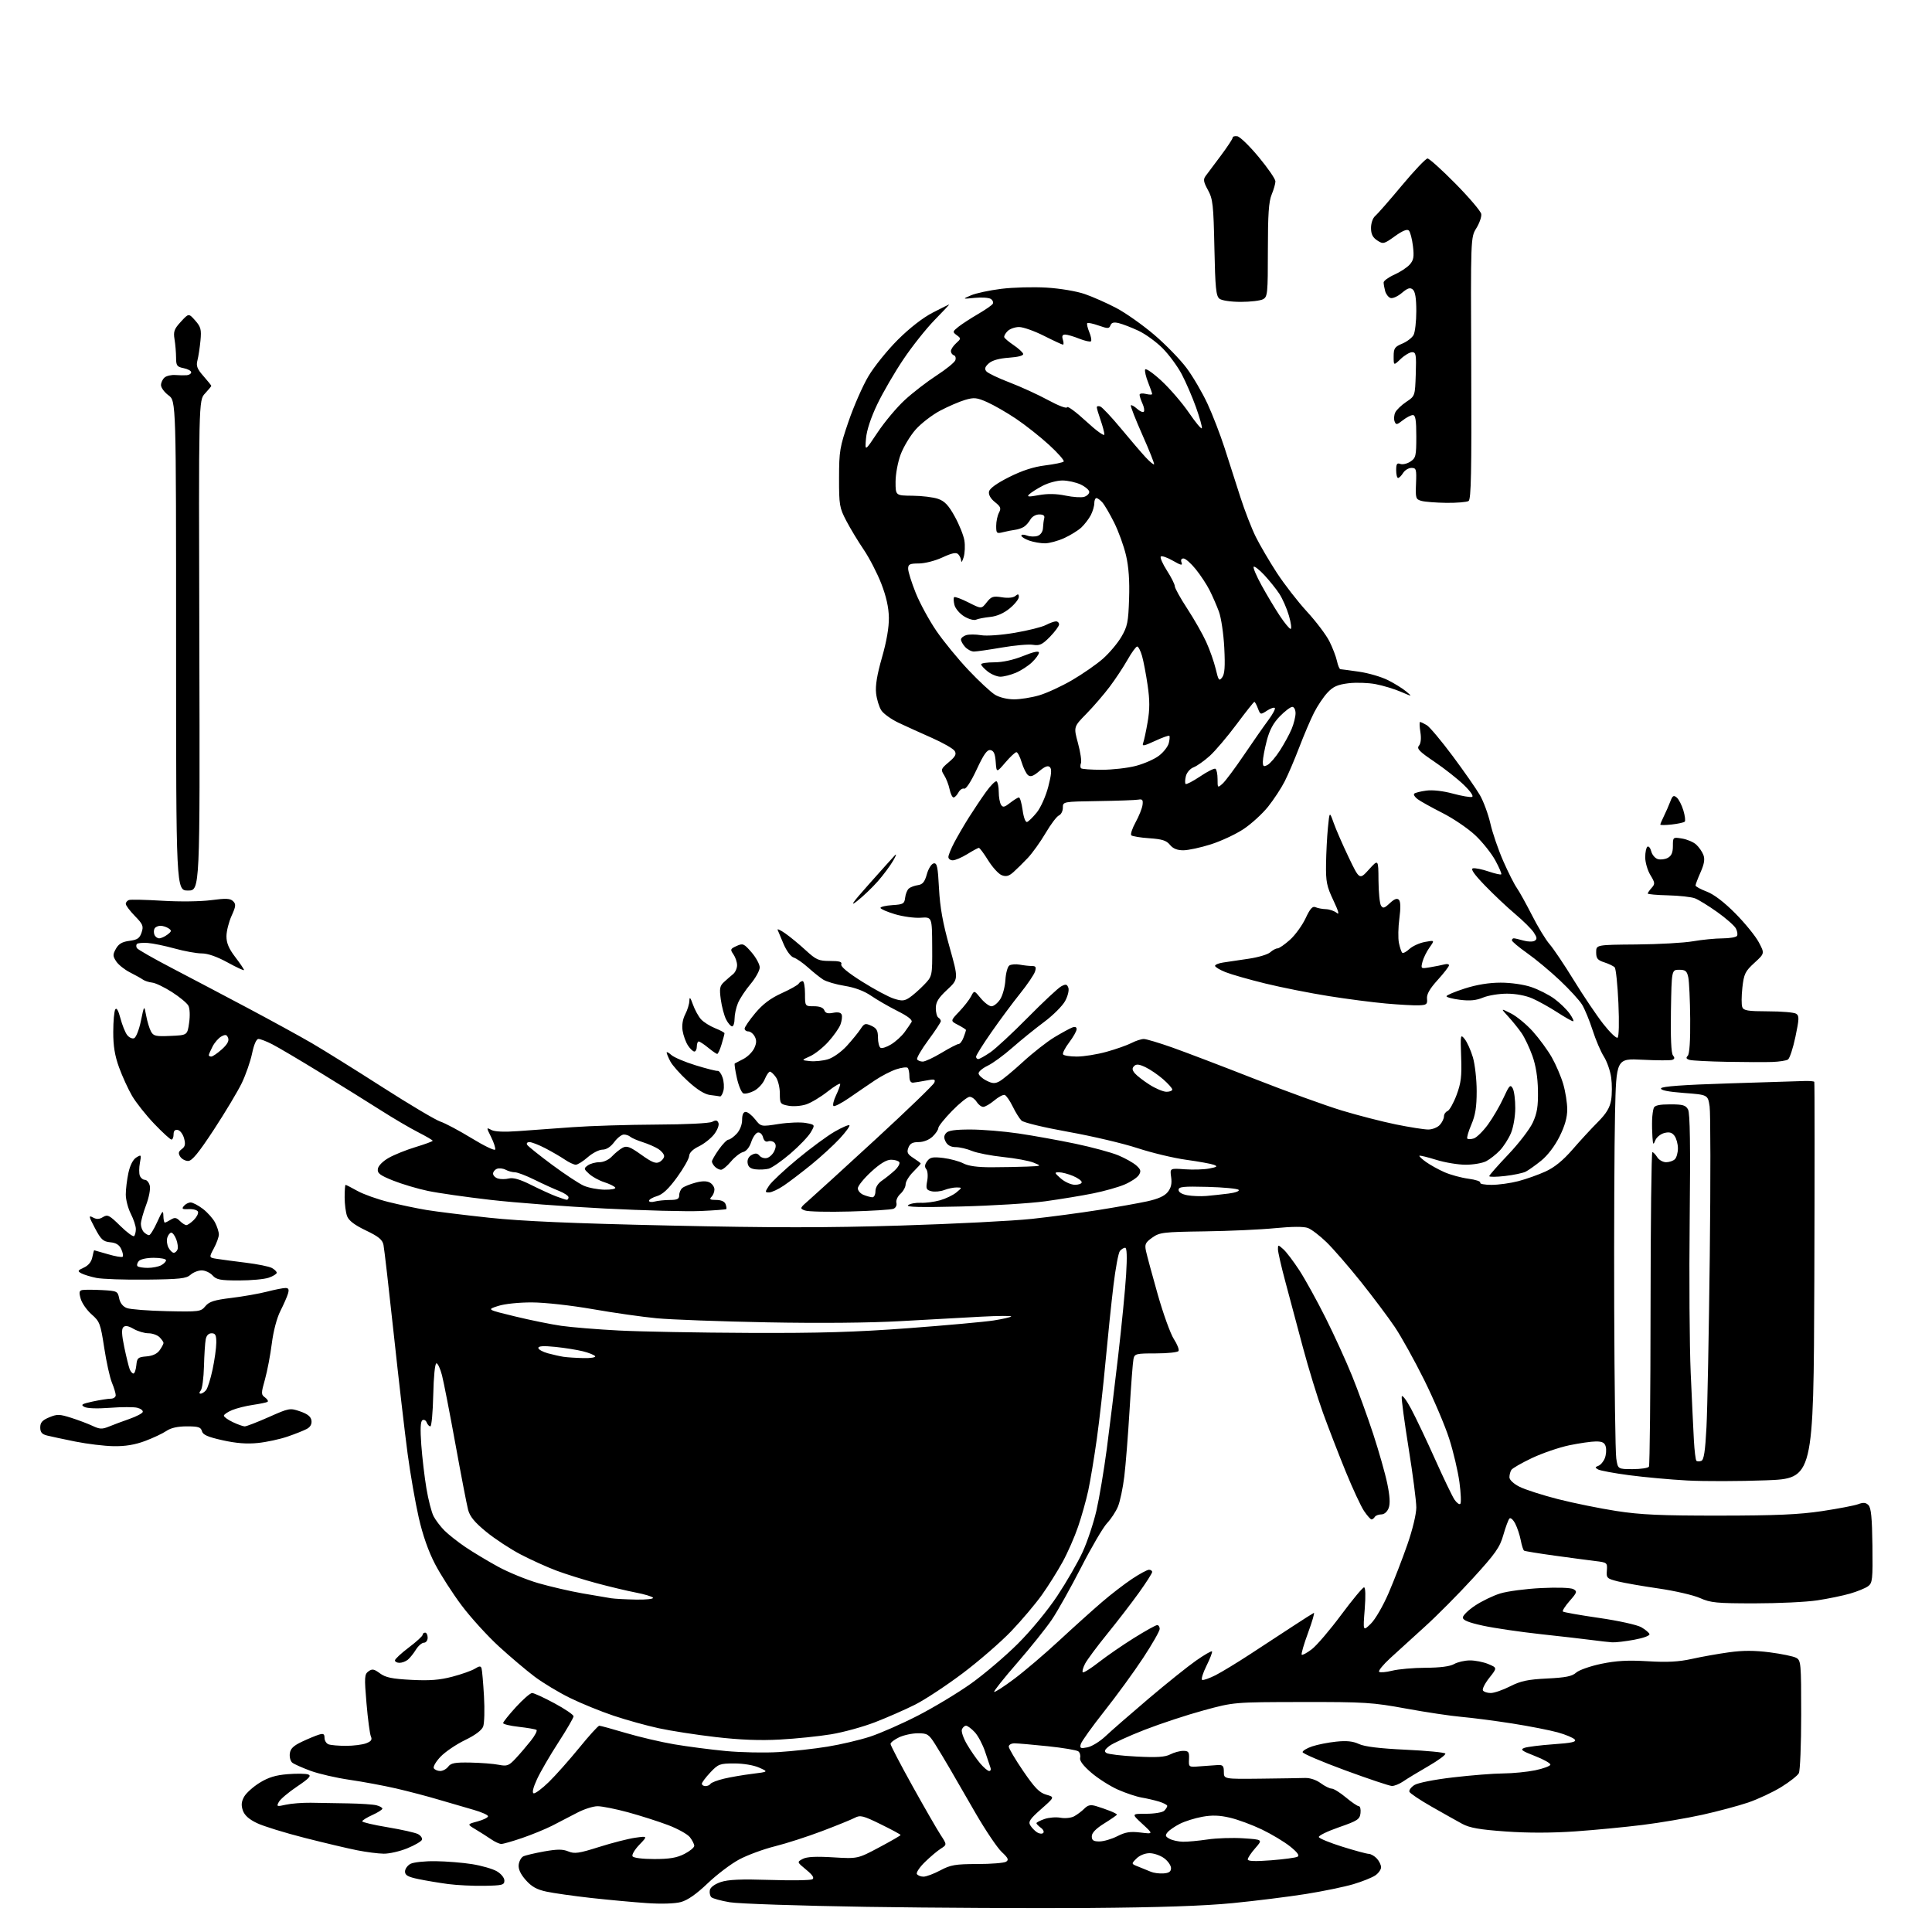 <?xml version="1.0" encoding="UTF-8" standalone="no"?>
<!-- Filename: 04fdc57cd3dfe3e11945ffc38ecdb223ff8a6089bfa7a82ee8c14780a81b2902.svg -->
<!-- Created with https://svgstud.io -->
<svg
  version="1.1"
  xmlns="http://www.w3.org/2000/svg"
  xmlns:xlink="http://www.w3.org/1999/xlink"
  xmlns:svg="http://www.w3.org/2000/svg"
  xmlns:rdf="http://www.w3.org/1999/02/22-rdf-syntax-ns#"
  xmlns:cc="http://creativecommons.org/ns#"
  xmlns:dc="http://purl.org/dc/elements/1.1/"
  viewBox="0 0 768 768"
  width="768"
  height="768"
  role="img"
  aria-labelledby="titleID descID"
>
  <title id="titleID">Woman stirring cauldron</title>
  <desc id="descID">AI-generated SVG illustration: Woman stirring cauldron, created on https://svgstud.io</desc>

  <rect width="100%" height="100%" fill="white" />


  <path stroke="none" fill="black" fill-rule="evenodd" d="M433.00,758.45C410.73,758.61 370.90,758.41 344.50,758.00C318.10,757.59 293.62,756.77 290.11,756.18C286.59,755.59 283.28,754.68 282.76,754.16C282.24,753.64 281.97,752.38 282.17,751.36C282.39,750.23 284.10,748.97 286.51,748.15C289.47,747.15 294.51,746.93 306.10,747.30C314.68,747.58 322.26,747.46 322.93,747.04C323.79,746.51 323.04,745.35 320.47,743.24C316.78,740.19 316.78,740.19 319.08,738.96C320.70,738.09 324.30,737.90 331.16,738.32C340.94,738.91 340.94,738.91 349.47,734.37C354.16,731.88 358.00,729.66 358.00,729.44C358.00,729.22 354.45,727.30 350.12,725.18C343.11,721.74 341.97,721.46 339.82,722.59C338.49,723.29 332.66,725.66 326.86,727.86C321.07,730.06 312.62,732.79 308.08,733.92C303.54,735.05 297.15,737.40 293.87,739.15C290.60,740.89 284.94,745.18 281.29,748.67C276.83,752.93 273.34,755.37 270.67,756.09C268.24,756.74 262.93,756.91 257.09,756.51C251.82,756.15 241.86,755.23 234.97,754.47C228.08,753.70 220.11,752.57 217.26,751.96C213.36,751.13 211.31,749.98 208.98,747.33C206.89,744.95 205.99,742.97 206.19,741.25C206.36,739.85 207.18,738.36 208.00,737.95C208.82,737.53 212.55,736.65 216.27,735.98C221.52,735.05 223.69,735.04 225.92,735.97C228.39,736.99 230.12,736.74 238.15,734.20C243.29,732.57 249.75,730.92 252.50,730.53C257.50,729.83 257.50,729.83 254.14,733.33C252.29,735.25 251.08,737.32 251.45,737.91C251.84,738.55 255.43,739.00 260.10,739.00C266.13,739.00 269.05,738.51 272.04,736.98C274.22,735.87 275.99,734.41 275.98,733.73C275.97,733.05 275.18,731.51 274.23,730.30C273.28,729.10 269.35,726.92 265.50,725.47C261.65,724.02 254.51,721.74 249.64,720.41C244.77,719.09 239.33,718.00 237.56,718.00C235.79,718.00 232.13,719.17 229.42,720.60C226.71,722.03 222.25,724.34 219.50,725.74C216.75,727.13 211.38,729.33 207.57,730.63C203.77,731.94 200.04,733.00 199.28,733.00C198.53,733.00 196.70,732.16 195.21,731.13C193.72,730.11 190.96,728.35 189.07,727.22C185.64,725.17 185.64,725.17 189.82,724.05C192.12,723.43 194.00,722.50 194.00,721.99C194.00,721.48 191.41,720.33 188.25,719.43C185.09,718.54 178.88,716.73 174.45,715.41C170.03,714.08 162.38,712.08 157.45,710.94C152.53,709.81 144.20,708.26 138.95,707.50C133.69,706.74 126.72,705.13 123.45,703.93C120.18,702.72 116.91,701.27 116.20,700.70C115.48,700.14 115.03,698.51 115.20,697.09C115.43,695.13 116.60,693.98 120.00,692.37C122.47,691.20 125.51,689.94 126.75,689.56C128.55,689.00 129.00,689.25 129.00,690.83C129.00,691.90 129.71,693.06 130.58,693.39C131.45,693.73 134.57,694.00 137.52,694.00C140.46,694.00 144.07,693.54 145.54,692.99C147.57,692.21 148.02,691.56 147.43,690.24C147.01,689.28 146.22,683.37 145.69,677.09C144.80,666.69 144.87,665.56 146.47,664.39C147.95,663.31 148.68,663.44 151.04,665.19C153.28,666.84 155.83,667.37 163.47,667.77C170.73,668.15 174.71,667.85 179.79,666.52C183.48,665.55 187.52,664.12 188.77,663.34C190.58,662.22 191.12,662.19 191.43,663.22C191.65,663.92 192.08,668.89 192.39,674.25C192.70,679.62 192.55,685.06 192.06,686.34C191.50,687.81 188.87,689.78 184.84,691.72C181.35,693.41 176.99,696.37 175.14,698.30C173.29,700.24 172.08,702.32 172.45,702.91C172.82,703.51 173.97,704.00 175.00,704.00C176.04,704.00 177.47,703.21 178.19,702.25C179.25,700.83 180.91,700.53 187.00,700.65C191.12,700.73 196.18,701.12 198.23,701.53C201.59,702.18 202.26,701.93 204.98,699.02C206.64,697.25 209.36,694.07 211.02,691.97C212.69,689.87 213.69,687.92 213.24,687.65C212.79,687.37 209.63,686.83 206.22,686.44C202.80,686.06 200.00,685.39 200.00,684.95C200.00,684.52 202.30,681.65 205.10,678.58C207.91,675.51 210.80,673.00 211.52,673.00C212.25,673.00 216.26,674.84 220.42,677.09C224.59,679.33 228.00,681.66 228.00,682.25C228.00,682.84 225.29,687.51 221.97,692.63C218.65,697.75 214.83,704.32 213.49,707.22C211.96,710.51 211.44,712.64 212.12,712.87C212.71,713.07 215.44,711.04 218.18,708.37C220.92,705.69 226.36,699.56 230.28,694.75C234.19,689.94 237.77,686.00 238.23,686.00C238.69,686.00 243.44,687.30 248.78,688.89C254.13,690.47 262.77,692.50 268.00,693.39C273.23,694.28 282.45,695.48 288.50,696.06C294.55,696.63 304.00,696.82 309.50,696.48C315.00,696.14 323.75,695.17 328.94,694.32C334.14,693.48 341.74,691.69 345.85,690.35C349.95,689.01 358.53,685.24 364.91,681.96C371.28,678.68 380.77,672.96 385.99,669.25C391.20,665.54 399.54,658.45 404.52,653.50C409.76,648.29 416.38,640.27 420.26,634.44C423.94,628.90 428.49,621.03 430.36,616.94C432.24,612.85 434.70,605.45 435.84,600.50C436.98,595.55 438.83,584.52 439.96,576.00C441.08,567.48 443.13,550.76 444.50,538.87C445.88,526.97 447.30,512.45 447.65,506.62C448.08,499.58 447.96,496.00 447.27,496.00C446.71,496.00 445.77,496.58 445.18,497.28C444.59,497.99 443.43,504.18 442.61,511.03C441.78,517.89 440.38,531.38 439.49,541.00C438.61,550.62 437.04,564.58 436.00,572.00C434.96,579.42 433.43,588.65 432.60,592.50C431.77,596.35 429.95,602.83 428.55,606.90C427.16,610.98 424.39,617.28 422.40,620.90C420.41,624.53 416.71,630.42 414.17,634.00C411.62,637.58 406.16,644.04 402.02,648.38C397.88,652.71 389.19,660.25 382.70,665.14C376.22,670.02 367.68,675.65 363.73,677.64C359.78,679.62 352.63,682.76 347.84,684.61C343.05,686.46 335.17,688.63 330.32,689.42C325.47,690.22 316.32,691.16 310.00,691.50C302.04,691.94 294.19,691.63 284.50,690.51C276.80,689.62 266.60,688.04 261.84,687.00C257.07,685.97 249.00,683.73 243.90,682.02C238.80,680.31 231.00,677.13 226.56,674.95C222.13,672.78 215.81,668.97 212.51,666.49C209.22,664.01 202.83,658.61 198.31,654.47C193.80,650.34 187.15,643.03 183.54,638.23C179.93,633.43 175.16,626.01 172.94,621.74C170.30,616.68 168.04,610.26 166.45,603.24C165.10,597.33 163.12,585.94 162.04,577.93C160.96,569.91 158.49,548.54 156.54,530.43C154.59,512.32 152.75,496.31 152.44,494.85C152.01,492.78 150.47,491.52 145.42,489.11C140.95,486.97 138.66,485.23 137.98,483.45C137.44,482.03 137.00,478.65 137.00,475.93C137.00,473.22 137.17,471.00 137.37,471.00C137.58,471.00 139.72,472.09 142.12,473.43C144.53,474.76 150.10,476.75 154.50,477.83C158.90,478.92 165.65,480.34 169.50,480.98C173.35,481.62 184.60,483.01 194.50,484.07C207.49,485.45 227.39,486.32 266.00,487.17C307.12,488.08 328.41,488.08 358.00,487.18C379.18,486.53 402.67,485.33 410.22,484.52C417.76,483.70 429.69,482.11 436.72,480.99C443.75,479.87 452.39,478.33 455.93,477.57C460.37,476.60 462.93,475.45 464.21,473.84C465.53,472.17 465.91,470.48 465.55,467.94C465.04,464.38 465.04,464.38 470.98,464.81C474.26,465.04 478.63,464.91 480.72,464.50C483.85,463.90 484.16,463.64 482.50,463.02C481.40,462.61 476.45,461.71 471.50,461.03C466.55,460.35 457.83,458.26 452.11,456.38C446.40,454.51 434.03,451.60 424.61,449.92C415.01,448.20 406.86,446.24 406.05,445.44C405.25,444.66 403.67,442.13 402.55,439.81C401.42,437.50 399.99,435.45 399.38,435.26C398.76,435.07 396.89,436.06 395.23,437.46C393.57,438.86 391.60,440.00 390.85,440.00C390.10,440.00 388.92,439.10 388.23,438.00C387.55,436.90 386.29,436.00 385.45,436.00C384.60,436.00 381.46,438.51 378.46,441.59C375.46,444.66 373.00,447.73 373.00,448.41C373.00,449.09 371.96,450.63 370.69,451.83C369.30,453.13 367.08,454.00 365.15,454.00C362.73,454.00 361.73,454.56 361.09,456.25C360.39,458.11 360.75,458.82 363.12,460.35C364.70,461.36 366.00,462.34 366.00,462.52C366.00,462.70 364.65,464.20 363.00,465.85C361.35,467.50 360.00,469.71 360.00,470.77C360.00,471.83 359.07,473.53 357.94,474.56C356.80,475.58 356.08,477.20 356.33,478.15C356.59,479.13 356.08,480.15 355.14,480.52C354.24,480.87 346.47,481.36 337.87,481.59C329.27,481.83 321.23,481.65 320.00,481.19C317.82,480.39 317.87,480.26 321.71,476.93C323.89,475.04 335.83,464.15 348.24,452.73C360.65,441.30 371.08,431.24 371.41,430.37C371.93,429.01 371.46,428.88 368.26,429.51C366.19,429.91 363.82,430.30 363.00,430.37C362.01,430.46 361.50,429.59 361.50,427.84C361.50,426.38 361.19,424.87 360.82,424.49C360.44,424.11 358.42,424.36 356.32,425.05C354.22,425.73 350.42,427.69 347.87,429.40C345.32,431.10 340.71,434.26 337.61,436.40C334.51,438.55 331.67,440.00 331.31,439.64C330.94,439.27 331.40,437.39 332.32,435.45C333.24,433.52 334.00,431.49 334.00,430.94C334.00,430.40 331.76,431.73 329.01,433.89C326.27,436.06 322.42,438.37 320.45,439.02C318.48,439.67 315.32,439.91 313.43,439.55C310.16,438.94 310.00,438.71 310.00,434.68C310.00,432.35 309.30,429.44 308.44,428.22C307.59,427.00 306.52,426.00 306.06,426.00C305.61,426.00 304.67,427.37 303.98,429.05C303.29,430.72 301.39,432.78 299.77,433.62C298.15,434.46 296.22,434.92 295.50,434.64C294.77,434.36 293.61,431.62 292.93,428.56C292.24,425.49 291.86,422.88 292.09,422.74C292.32,422.61 293.85,421.81 295.50,420.96C297.15,420.12 299.08,418.21 299.80,416.73C300.75,414.74 300.81,413.51 300.01,412.02C299.42,410.91 298.27,410.00 297.46,410.00C296.66,410.00 296.00,409.50 296.00,408.89C296.00,408.28 297.91,405.50 300.23,402.72C303.22,399.15 306.29,396.84 310.66,394.85C314.07,393.31 317.14,391.59 317.49,391.02C317.83,390.46 318.54,390.00 319.06,390.00C319.58,390.00 320.00,392.25 320.00,395.00C320.00,400.00 320.00,400.00 323.53,400.00C325.84,400.00 327.27,400.55 327.68,401.60C328.12,402.76 329.08,403.03 331.18,402.61C333.09,402.23 334.25,402.48 334.58,403.34C334.86,404.07 334.63,405.83 334.09,407.28C333.54,408.72 331.38,411.79 329.29,414.10C327.21,416.41 323.93,419.01 322.00,419.88C318.50,421.45 318.50,421.45 322.00,421.81C323.93,422.01 327.13,421.68 329.13,421.08C331.19,420.46 334.42,418.16 336.63,415.75C338.76,413.41 341.22,410.39 342.11,409.02C343.55,406.80 343.98,406.67 346.36,407.75C348.47,408.72 349.00,409.65 349.00,412.42C349.00,414.32 349.46,416.17 350.02,416.51C350.58,416.86 352.50,416.24 354.28,415.13C356.07,414.03 358.45,411.86 359.58,410.31C360.71,408.77 361.95,406.95 362.35,406.28C362.83,405.47 360.98,404.01 356.79,401.90C353.33,400.16 348.58,397.42 346.24,395.81C343.48,393.92 339.76,392.53 335.74,391.89C332.31,391.34 328.45,390.20 327.17,389.37C325.88,388.53 323.18,386.37 321.17,384.56C319.15,382.75 316.60,380.98 315.50,380.64C314.35,380.28 312.65,377.99 311.50,375.29C310.40,372.69 309.32,370.14 309.11,369.62C308.90,369.09 310.25,369.72 312.11,371.01C313.97,372.30 317.62,375.30 320.21,377.68C324.45,381.57 325.41,382.00 329.93,382.00C333.71,382.00 334.81,382.33 334.42,383.34C334.09,384.20 337.05,386.66 342.70,390.21C347.54,393.26 353.20,396.30 355.29,396.96C358.47,397.99 359.46,397.93 361.47,396.61C362.78,395.75 365.38,393.48 367.24,391.56C370.62,388.08 370.62,388.08 370.56,376.29C370.50,364.50 370.50,364.50 366.00,364.81C363.52,364.99 358.91,364.35 355.75,363.41C352.59,362.46 350.00,361.33 350.00,360.90C350.00,360.46 352.14,359.97 354.75,359.80C359.07,359.53 359.53,359.26 359.81,356.82C359.98,355.35 360.65,353.71 361.31,353.17C361.96,352.63 363.59,352.04 364.91,351.85C366.77,351.58 367.59,350.57 368.44,347.51C369.06,345.29 370.27,343.38 371.15,343.21C372.49,342.95 372.82,344.51 373.27,353.20C373.67,360.74 374.79,366.95 377.43,376.36C381.04,389.22 381.04,389.22 376.52,393.43C373.02,396.69 372.00,398.35 372.00,400.76C372.00,402.48 372.45,404.16 373.00,404.50C373.55,404.84 374.00,405.48 374.00,405.92C374.00,406.36 371.76,409.77 369.01,413.48C366.27,417.20 364.27,420.63 364.57,421.12C364.87,421.60 365.88,422.00 366.81,422.00C367.74,422.00 371.11,420.42 374.30,418.50C377.49,416.57 380.54,415.00 381.07,415.00C381.61,415.00 382.49,413.85 383.02,412.43C383.56,411.02 384.00,409.69 384.00,409.46C384.00,409.24 382.60,408.33 380.88,407.44C377.76,405.83 377.76,405.83 381.26,402.16C383.19,400.15 385.33,397.41 386.01,396.07C387.26,393.64 387.26,393.64 389.88,396.83C391.32,398.58 393.24,400.01 394.13,400.01C395.03,400.00 396.58,398.77 397.57,397.26C398.56,395.75 399.50,392.29 399.66,389.58C399.82,386.87 400.53,384.26 401.23,383.80C401.93,383.33 403.79,383.18 405.38,383.47C406.96,383.76 409.12,384.00 410.19,384.00C411.75,384.00 411.99,384.45 411.43,386.23C411.04,387.45 408.36,391.39 405.48,394.98C402.60,398.56 397.49,405.45 394.12,410.29C390.75,415.12 388.00,419.51 388.00,420.04C388.00,420.57 388.39,421.00 388.86,421.00C389.33,421.00 391.47,419.81 393.61,418.36C395.74,416.91 402.48,410.67 408.57,404.49C414.67,398.31 420.64,392.73 421.84,392.09C423.66,391.11 424.14,391.20 424.68,392.62C425.05,393.57 424.49,395.91 423.42,397.90C422.36,399.86 418.57,403.64 415.00,406.29C411.43,408.95 405.74,413.55 402.37,416.52C399.00,419.49 394.61,422.70 392.62,423.64C390.63,424.59 389.00,425.95 389.00,426.66C389.00,427.37 390.35,428.65 392.01,429.50C394.43,430.76 395.46,430.83 397.26,429.87C398.49,429.22 402.73,425.71 406.67,422.09C410.62,418.47 416.24,414.06 419.17,412.30C422.10,410.54 425.29,408.80 426.25,408.44C427.38,408.02 427.99,408.26 427.97,409.14C427.96,409.89 426.62,412.25 425.00,414.39C423.38,416.53 422.29,418.67 422.59,419.14C422.88,419.61 425.35,420.00 428.07,420.00C430.80,420.00 436.10,419.15 439.85,418.11C443.61,417.07 448.08,415.49 449.79,414.61C451.50,413.72 453.71,413.01 454.70,413.02C455.69,413.03 460.77,414.55 466.00,416.40C471.23,418.25 485.91,423.85 498.63,428.84C511.35,433.84 526.98,439.50 533.37,441.44C539.75,443.37 549.44,445.87 554.89,446.98C560.35,448.09 566.14,449.00 567.75,449.00C569.37,449.00 571.43,448.18 572.35,447.17C573.26,446.17 574.00,444.64 574.00,443.78C574.00,442.92 574.63,441.97 575.40,441.68C576.17,441.38 577.79,438.52 578.99,435.32C580.79,430.52 581.11,427.87 580.83,420.20C580.51,411.22 580.56,410.97 582.24,413.05C583.20,414.23 584.66,417.49 585.49,420.28C586.32,423.08 587.00,429.14 587.00,433.75C587.00,440.09 586.48,443.34 584.86,447.10C583.69,449.83 582.98,452.31 583.29,452.62C583.60,452.93 584.76,452.89 585.88,452.54C586.99,452.18 589.51,449.72 591.46,447.06C593.41,444.39 596.19,439.63 597.64,436.47C599.94,431.44 600.40,430.96 601.32,432.61C601.90,433.65 602.36,437.19 602.34,440.50C602.33,443.86 601.56,448.26 600.60,450.50C599.66,452.70 597.68,455.78 596.20,457.34C594.71,458.90 592.28,460.81 590.80,461.59C589.31,462.37 585.64,463.00 582.64,463.00C579.64,463.00 574.34,462.12 570.88,461.04C567.42,459.96 564.43,459.24 564.24,459.43C564.04,459.62 565.24,460.75 566.90,461.93C568.56,463.11 571.84,464.93 574.21,465.97C576.57,467.01 580.85,468.18 583.73,468.56C586.61,468.94 588.72,469.65 588.42,470.13C588.12,470.61 590.14,471.00 592.89,471.00C595.65,471.00 600.44,470.34 603.55,469.53C606.65,468.72 611.53,466.99 614.39,465.68C617.93,464.06 621.33,461.29 625.05,457.01C628.05,453.54 632.58,448.62 635.13,446.07C638.55,442.63 639.93,440.35 640.45,437.29C640.83,435.02 640.84,430.99 640.47,428.33C640.10,425.68 638.79,421.93 637.56,420.00C636.33,418.07 634.31,413.35 633.08,409.50C631.84,405.65 629.96,401.09 628.90,399.36C627.84,397.63 623.86,393.28 620.05,389.69C616.25,386.10 610.41,381.24 607.07,378.89C603.73,376.53 601.00,374.24 601.00,373.80C601.00,373.36 601.34,373.00 601.76,373.00C602.17,373.00 603.91,373.40 605.62,373.89C607.33,374.38 609.32,374.42 610.04,373.98C611.09,373.33 611.02,372.68 609.71,370.69C608.82,369.32 605.49,366.02 602.32,363.35C599.14,360.68 593.73,355.57 590.28,352.00C585.93,347.49 584.48,345.40 585.54,345.17C586.39,344.99 589.16,345.55 591.71,346.42C594.26,347.28 596.53,347.80 596.77,347.56C597.01,347.33 595.95,344.85 594.43,342.06C592.91,339.26 589.34,334.77 586.49,332.08C583.64,329.38 577.75,325.37 573.40,323.17C569.06,320.97 564.60,318.49 563.50,317.66C562.40,316.84 561.80,315.86 562.17,315.50C562.54,315.13 564.69,314.58 566.96,314.28C569.45,313.94 573.63,314.41 577.50,315.46C581.02,316.42 584.47,317.01 585.15,316.78C585.89,316.54 584.59,314.63 581.94,312.05C579.50,309.68 574.21,305.51 570.19,302.79C564.16,298.72 563.08,297.60 564.06,296.42C564.81,295.52 565.02,293.51 564.62,290.99C564.26,288.80 564.21,287.00 564.50,287.00C564.79,287.00 565.98,287.56 567.14,288.25C568.30,288.94 572.93,294.46 577.44,300.51C581.95,306.57 586.82,313.55 588.25,316.01C589.69,318.48 591.58,323.59 592.45,327.37C593.31,331.14 595.62,337.86 597.57,342.29C599.51,346.72 601.93,351.50 602.93,352.92C603.93,354.34 606.66,359.26 609.00,363.85C611.33,368.45 614.48,373.62 616.00,375.35C617.51,377.08 621.85,383.53 625.63,389.68C629.41,395.83 634.65,403.61 637.28,406.97C639.91,410.33 642.48,412.82 643.00,412.50C643.55,412.16 643.69,406.53 643.34,398.71C643.01,391.45 642.35,385.07 641.87,384.55C641.39,384.03 639.54,383.13 637.75,382.55C635.05,381.68 634.50,381.00 634.50,378.54C634.50,375.57 634.50,375.57 650.50,375.44C659.30,375.37 669.42,374.80 673.00,374.17C676.58,373.55 681.84,373.03 684.69,373.02C687.55,373.01 690.15,372.56 690.49,372.02C690.82,371.48 690.62,370.15 690.03,369.06C689.45,367.97 686.14,365.06 682.68,362.59C679.21,360.12 675.20,357.65 673.77,357.10C672.33,356.55 667.52,356.02 663.08,355.91C658.63,355.81 655.00,355.48 655.00,355.19C655.00,354.90 655.70,353.89 656.55,352.94C657.96,351.38 657.92,350.92 656.06,347.86C654.93,346.01 654.01,342.84 654.00,340.81C654.00,338.78 654.40,336.87 654.89,336.57C655.38,336.26 656.06,337.11 656.40,338.44C656.73,339.77 657.89,341.15 658.96,341.49C660.04,341.83 661.84,341.62 662.96,341.02C664.43,340.23 665.00,338.93 665.00,336.33C665.00,332.76 665.02,332.74 668.62,333.33C670.62,333.65 673.14,334.72 674.24,335.71C675.33,336.69 676.63,338.55 677.12,339.84C677.77,341.53 677.46,343.43 676.01,346.71C674.90,349.21 674.00,351.59 674.00,351.99C674.00,352.40 676.01,353.50 678.47,354.43C681.34,355.53 685.40,358.63 689.87,363.14C693.68,366.99 697.86,372.14 699.15,374.57C701.50,379.00 701.50,379.00 697.40,382.75C693.73,386.12 693.24,387.12 692.62,392.59C692.25,395.93 692.22,399.42 692.58,400.34C693.11,401.73 694.80,402.00 702.86,402.02C708.16,402.02 713.16,402.45 713.97,402.96C715.26,403.78 715.23,404.92 713.71,412.15C712.76,416.68 711.42,420.75 710.74,421.18C710.06,421.62 707.25,422.05 704.50,422.15C701.75,422.25 693.65,422.22 686.50,422.09C679.35,421.96 672.67,421.62 671.65,421.33C670.30,420.94 670.10,420.50 670.90,419.70C671.60,419.00 671.96,413.73 671.88,405.05C671.82,397.60 671.47,390.15 671.12,388.50C670.58,385.98 670.00,385.50 667.49,385.50C664.50,385.50 664.50,385.50 664.22,401.87C664.05,412.40 664.33,418.69 665.02,419.52C665.79,420.45 665.73,420.94 664.79,421.30C664.08,421.58 658.77,421.56 653.00,421.27C642.50,420.73 642.50,420.73 642.00,442.62C641.73,454.65 641.58,489.48 641.67,520.00C641.77,550.52 642.13,577.41 642.49,579.75C643.12,584.00 643.12,584.00 649.00,584.00C652.24,584.00 655.15,583.56 655.48,583.03C655.81,582.49 656.10,554.14 656.12,520.03C656.14,485.91 656.47,458.00 656.84,458.00C657.21,458.00 658.08,458.90 658.77,460.00C659.45,461.10 661.05,462.00 662.31,462.00C663.57,462.00 665.14,461.46 665.80,460.80C666.46,460.14 667.00,458.20 667.00,456.49C667.00,454.78 666.40,452.55 665.66,451.54C664.66,450.18 663.62,449.88 661.61,450.38C660.13,450.76 658.51,452.06 658.02,453.28C657.22,455.27 657.10,455.13 656.87,452.00C656.73,450.07 656.67,447.00 656.74,445.16C656.80,443.32 657.10,441.18 657.40,440.41C657.78,439.41 659.70,439.00 663.93,439.00C668.97,439.00 670.11,439.33 671.03,441.06C671.81,442.52 672.00,455.48 671.68,484.81C671.43,507.74 671.61,535.18 672.08,545.78C672.55,556.39 673.12,568.45 673.35,572.58C673.58,576.72 674.03,580.36 674.34,580.68C674.66,580.99 675.54,581.01 676.30,580.72C677.33,580.32 677.85,576.88 678.35,567.34C678.72,560.28 679.31,529.74 679.66,499.47C680.01,469.20 679.98,442.35 679.60,439.81C678.90,435.18 678.90,435.18 669.41,434.47C663.07,433.99 660.04,433.38 660.29,432.63C660.54,431.86 669.03,431.24 687.08,430.67C701.61,430.22 715.17,429.79 717.21,429.72C719.26,429.65 721.06,429.80 721.21,430.05C721.37,430.30 721.37,465.88 721.22,509.11C720.93,587.73 720.93,587.73 701.94,588.45C691.50,588.85 677.46,588.88 670.73,588.52C664.00,588.16 653.61,587.21 647.64,586.42C641.67,585.63 636.11,584.60 635.28,584.14C633.97,583.40 633.99,583.22 635.41,582.67C636.30,582.33 637.44,580.96 637.95,579.63C638.46,578.30 638.62,576.27 638.32,575.11C637.90,573.50 636.98,573.00 634.45,573.00C632.62,573.00 627.84,573.69 623.82,574.52C619.79,575.36 613.14,577.64 609.02,579.58C604.91,581.53 601.20,583.65 600.79,584.31C600.37,584.96 600.02,586.28 600.02,587.23C600.01,588.25 601.64,589.80 603.99,590.99C606.18,592.11 613.04,594.32 619.24,595.91C625.43,597.49 635.90,599.62 642.50,600.64C652.16,602.14 660.14,602.50 683.50,602.48C706.02,602.46 715.13,602.06 724.29,600.69C730.78,599.71 737.27,598.47 738.71,597.92C740.69,597.17 741.69,597.26 742.74,598.31C743.79,599.36 744.18,603.37 744.32,614.43C744.48,627.88 744.33,629.28 742.59,630.55C741.55,631.32 738.34,632.63 735.46,633.47C732.59,634.30 726.70,635.52 722.37,636.17C718.04,636.83 706.85,637.36 697.50,637.36C682.38,637.36 679.98,637.13 675.80,635.26C673.22,634.10 665.84,632.40 659.40,631.46C652.97,630.53 645.63,629.25 643.10,628.62C638.76,627.52 638.51,627.28 638.75,624.29C638.98,621.21 638.86,621.10 634.25,620.55C631.64,620.24 624.33,619.26 618.00,618.39C611.67,617.52 606.21,616.63 605.86,616.41C605.51,616.20 604.91,614.35 604.53,612.30C604.14,610.25 603.15,607.26 602.33,605.67C601.50,604.07 600.47,603.16 600.03,603.64C599.58,604.11 598.49,607.07 597.59,610.21C596.20,615.11 594.49,617.54 585.54,627.34C579.81,633.61 571.20,642.29 566.40,646.62C561.61,650.96 555.40,656.60 552.60,659.18C549.81,661.75 547.84,664.17 548.22,664.56C548.61,664.94 550.94,664.75 553.40,664.13C555.87,663.51 561.85,662.98 566.69,662.96C572.44,662.94 576.37,662.43 578.00,661.50C579.38,660.71 582.20,660.05 584.28,660.04C586.36,660.02 589.67,660.67 591.63,661.49C595.19,662.98 595.19,662.98 592.02,666.97C590.28,669.17 589.14,671.42 589.49,671.98C589.83,672.54 591.23,673.00 592.59,673.00C593.95,673.00 597.41,671.81 600.28,670.35C604.51,668.21 607.31,667.61 615.00,667.23C622.41,666.87 624.95,666.35 626.54,664.90C627.67,663.88 632.17,662.30 636.54,661.39C642.53,660.15 647.10,659.90 655.00,660.37C662.78,660.84 667.31,660.60 672.50,659.45C676.35,658.59 682.99,657.41 687.27,656.82C692.85,656.04 697.42,656.05 703.51,656.83C708.18,657.43 712.90,658.41 714.00,659.00C715.91,660.02 716.00,661.09 716.00,681.60C716.00,693.44 715.58,703.92 715.06,704.89C714.54,705.85 711.40,708.32 708.07,710.38C704.74,712.43 698.82,715.20 694.93,716.53C691.03,717.85 682.81,720.05 676.67,721.41C670.53,722.76 659.88,724.58 653.00,725.43C646.12,726.29 634.09,727.45 626.25,728.00C616.94,728.65 607.33,728.67 598.53,728.04C588.16,727.30 584.20,726.60 581.28,725.02C579.20,723.89 573.70,720.81 569.06,718.16C564.41,715.51 560.45,712.85 560.25,712.24C560.04,711.63 560.92,710.44 562.21,709.60C563.56,708.72 569.99,707.43 577.52,706.55C584.66,705.71 593.65,704.99 597.50,704.97C601.35,704.94 607.11,704.37 610.30,703.71C613.48,703.04 616.18,702.05 616.30,701.50C616.41,700.95 613.66,699.40 610.18,698.05C604.86,695.98 604.20,695.47 605.97,694.81C607.13,694.39 612.34,693.74 617.54,693.37C624.84,692.86 626.77,692.43 625.98,691.48C625.42,690.81 622.39,689.53 619.23,688.65C616.08,687.78 607.88,686.17 601.00,685.09C594.12,684.02 585.12,682.85 581.00,682.49C576.88,682.14 566.98,680.66 559.00,679.20C545.55,676.73 542.54,676.54 517.50,676.58C490.50,676.62 490.50,676.62 478.50,679.89C471.90,681.68 461.32,685.17 455.00,687.63C448.68,690.09 442.38,692.98 441.00,694.04C439.06,695.55 438.80,696.18 439.83,696.85C440.57,697.33 445.96,697.97 451.82,698.26C459.87,698.68 463.13,698.47 465.19,697.40C466.68,696.63 469.00,696.00 470.35,696.00C472.47,696.00 472.78,696.43 472.65,699.25C472.50,702.50 472.50,702.50 477.00,702.14C479.48,701.95 482.62,701.72 484.00,701.64C486.12,701.52 486.50,701.94 486.50,704.36C486.50,707.21 486.50,707.21 501.00,707.05C508.98,706.96 516.97,706.83 518.77,706.77C520.71,706.70 523.23,707.53 524.98,708.83C526.60,710.02 528.57,711.00 529.36,711.00C530.16,711.00 532.70,712.58 535.00,714.50C537.30,716.42 539.63,718.00 540.16,718.00C540.70,718.00 540.99,719.24 540.82,720.75C540.53,723.22 539.67,723.79 532.21,726.38C527.65,727.96 524.07,729.71 524.26,730.27C524.44,730.82 528.62,732.54 533.55,734.08C538.47,735.62 543.22,736.91 544.10,736.94C544.97,736.97 546.43,737.82 547.35,738.83C548.26,739.83 549.00,741.38 549.00,742.27C549.00,743.16 547.99,744.60 546.75,745.47C545.51,746.34 541.58,747.92 538.00,748.99C534.42,750.05 525.88,751.82 519.00,752.91C512.12,754.00 499.07,755.63 490.00,756.52C478.68,757.63 460.80,758.24 433.00,758.45zM192.50,749.64C188.10,749.72 181.64,749.40 178.15,748.94C174.65,748.48 169.36,747.59 166.40,746.98C162.16,746.10 161.00,745.45 161.00,743.96C161.00,742.92 161.98,741.55 163.17,740.91C164.37,740.27 168.85,739.79 173.13,739.85C177.41,739.90 183.97,740.43 187.70,741.03C191.44,741.63 195.85,742.90 197.50,743.86C199.20,744.86 200.50,746.45 200.50,747.56C200.50,749.31 199.71,749.51 192.50,749.64zM367.10,746.00C368.20,746.00 371.20,744.88 373.79,743.50C377.89,741.32 379.75,741.00 388.49,740.98C394.00,740.98 399.15,740.56 399.94,740.06C401.10,739.32 400.77,738.59 398.19,736.18C396.45,734.55 391.80,727.65 387.86,720.86C383.93,714.06 379.29,706.02 377.54,703.00C375.79,699.98 373.15,695.59 371.67,693.25C369.22,689.38 368.61,689.00 364.89,689.00C362.64,689.00 359.27,689.73 357.40,690.61C355.53,691.50 354.00,692.68 354.00,693.24C354.00,693.80 357.90,701.29 362.67,709.88C367.44,718.47 372.50,727.25 373.90,729.39C376.45,733.29 376.45,733.29 373.98,734.87C372.61,735.73 369.78,738.13 367.67,740.19C365.56,742.24 364.13,744.39 364.48,744.96C364.83,745.53 366.01,746.00 367.10,746.00zM462.50,744.71C464.70,744.56 465.50,744.00 465.50,742.61C465.50,741.57 464.28,739.80 462.79,738.69C461.30,737.58 458.68,736.67 456.98,736.67C455.16,736.67 453.01,737.54 451.77,738.79C449.64,740.91 449.64,740.91 452.57,742.05C454.18,742.68 456.40,743.58 457.50,744.06C458.60,744.53 460.85,744.83 462.50,744.71zM505.25,739.50C510.34,739.10 515.08,738.47 515.78,738.08C516.67,737.60 515.76,736.34 512.85,734.00C510.53,732.14 505.47,729.10 501.61,727.25C497.75,725.40 492.03,723.28 488.91,722.56C484.77,721.59 481.79,721.49 477.92,722.20C474.99,722.73 470.97,723.99 468.98,725.01C466.99,726.02 464.80,727.53 464.12,728.36C463.09,729.60 463.23,730.05 464.93,730.96C466.06,731.57 468.45,732.09 470.24,732.12C472.03,732.16 476.43,731.75 480.00,731.22C483.57,730.68 489.98,730.47 494.24,730.75C501.98,731.26 501.98,731.26 498.99,734.67C497.34,736.54 496.00,738.55 496.00,739.14C496.00,739.88 498.89,739.99 505.25,739.50zM152.50,736.87C150.30,736.84 145.57,736.23 142.00,735.52C138.43,734.82 129.04,732.60 121.15,730.59C113.27,728.59 104.72,725.95 102.16,724.72C98.97,723.20 97.20,721.61 96.53,719.68C95.82,717.59 95.95,716.18 97.05,714.21C97.87,712.75 100.65,710.26 103.22,708.67C106.67,706.54 109.59,705.64 114.38,705.26C117.95,704.97 121.63,705.03 122.56,705.39C123.87,705.89 122.85,706.98 118.07,710.19C114.67,712.47 111.41,715.23 110.84,716.30C109.85,718.15 110.01,718.21 113.64,717.40C115.77,716.92 120.20,716.58 123.50,716.62C126.80,716.67 133.49,716.78 138.37,716.87C143.25,716.95 148.31,717.29 149.62,717.62C150.93,717.95 152.00,718.55 152.00,718.96C152.00,719.36 150.20,720.51 148.00,721.50C145.80,722.49 144.00,723.62 144.00,724.00C144.00,724.38 148.55,725.45 154.12,726.37C159.68,727.30 165.11,728.52 166.18,729.09C167.25,729.67 167.95,730.67 167.74,731.32C167.52,731.97 164.91,733.50 161.92,734.72C158.94,735.94 154.70,736.91 152.50,736.87zM437.04,732.00C438.71,732.00 441.91,731.06 444.15,729.92C447.39,728.27 449.28,727.97 453.36,728.46C458.50,729.08 458.50,729.08 454.12,725.04C449.74,721.00 449.74,721.00 455.67,721.00C458.95,721.00 462.14,720.46 462.80,719.80C463.46,719.14 464.00,718.27 464.00,717.88C464.00,717.48 462.54,716.71 460.75,716.16C458.96,715.62 455.83,714.89 453.79,714.55C451.75,714.20 447.54,712.80 444.44,711.43C441.33,710.06 436.58,707.04 433.86,704.72C430.63,701.95 429.08,699.91 429.36,698.79C429.60,697.84 429.28,696.67 428.65,696.19C428.02,695.70 422.55,694.78 416.50,694.15C410.45,693.52 404.49,693.00 403.25,693.00C402.01,693.00 401.00,693.59 401.00,694.30C401.00,695.02 403.59,699.40 406.75,704.03C411.33,710.73 413.19,712.64 415.89,713.41C419.28,714.37 419.28,714.37 413.89,719.12C409.39,723.09 408.68,724.17 409.57,725.62C410.15,726.58 411.37,727.83 412.27,728.40C413.17,728.97 414.26,729.07 414.70,728.63C415.14,728.19 414.71,727.26 413.75,726.56C412.79,725.85 412.00,725.04 412.00,724.74C412.00,724.44 413.43,723.70 415.18,723.09C416.93,722.48 419.81,722.25 421.58,722.58C423.34,722.91 425.77,722.66 426.97,722.02C428.17,721.37 429.99,720.01 431.02,718.98C432.47,717.53 433.52,717.30 435.70,717.95C437.24,718.41 439.74,719.27 441.25,719.87C442.76,720.46 444.00,721.12 444.00,721.33C444.00,721.53 441.75,723.10 439.00,724.81C435.65,726.89 434.00,728.59 434.00,729.96C434.00,731.57 434.65,732.00 437.04,732.00zM280.44,710.00C281.23,710.00 282.13,709.60 282.44,709.10C282.74,708.61 285.13,707.69 287.75,707.06C290.36,706.44 295.43,705.57 299.00,705.13C305.50,704.32 305.50,704.32 301.78,702.66C299.62,701.69 295.49,701.00 291.90,701.00C286.13,701.00 285.52,701.23 282.37,704.57C280.52,706.54 279.00,708.56 279.00,709.07C279.00,709.58 279.65,710.00 280.44,710.00zM553.29,709.95C552.31,709.92 543.92,707.11 534.65,703.70C525.38,700.29 517.79,697.05 517.80,696.50C517.80,695.95 519.51,694.92 521.59,694.22C523.67,693.51 527.96,692.66 531.14,692.33C535.29,691.89 537.82,692.16 540.20,693.27C542.44,694.32 548.40,695.05 558.77,695.54C567.17,695.93 574.27,696.62 574.54,697.07C574.82,697.52 571.77,699.77 567.77,702.08C563.77,704.39 559.28,707.11 557.79,708.14C556.30,709.16 554.28,709.98 553.29,709.95zM393.20,704.00C393.76,704.00 394.01,703.44 393.75,702.75C393.50,702.06 392.53,699.18 391.60,696.34C390.66,693.51 388.82,690.02 387.50,688.59C386.18,687.17 384.61,686.00 384.02,686.00C383.42,686.00 382.68,686.67 382.37,687.49C382.05,688.31 382.96,690.97 384.39,693.40C385.81,695.83 388.15,699.21 389.58,700.91C391.01,702.61 392.64,704.00 393.20,704.00zM432.30,694.59C434.04,694.24 437.28,692.24 439.48,690.15C441.69,688.06 449.35,681.38 456.50,675.31C463.65,669.24 472.16,662.42 475.42,660.14C478.67,657.86 481.53,656.20 481.78,656.45C482.03,656.69 481.04,659.28 479.59,662.19C478.14,665.10 477.38,667.63 477.90,667.80C478.42,667.97 480.80,667.13 483.18,665.93C485.55,664.73 491.77,660.95 497.00,657.53C502.23,654.12 509.88,649.11 514.00,646.41C518.12,643.71 521.84,641.35 522.26,641.16C522.67,640.98 521.65,644.53 519.98,649.05C518.31,653.58 517.17,657.50 517.45,657.78C517.72,658.05 519.53,657.07 521.46,655.60C523.40,654.12 528.64,647.98 533.12,641.96C537.60,635.93 541.70,631.00 542.22,631.00C542.81,631.00 542.91,634.36 542.49,639.75C541.80,648.50 541.80,648.50 544.92,645.46C546.67,643.76 549.79,638.38 551.98,633.30C554.14,628.28 557.50,619.60 559.45,613.99C561.51,608.09 563.00,601.89 563.00,599.24C563.00,596.73 561.63,586.14 559.95,575.70C558.28,565.27 557.04,556.03 557.21,555.17C557.37,554.30 559.06,556.50 560.95,560.05C562.84,563.60 567.13,572.62 570.48,580.11C573.83,587.59 577.29,594.79 578.17,596.11C579.06,597.42 580.10,598.19 580.50,597.81C580.89,597.43 580.73,593.55 580.15,589.20C579.56,584.84 577.73,577.04 576.07,571.88C574.42,566.71 569.93,556.19 566.11,548.49C562.29,540.80 557.04,531.35 554.45,527.50C551.86,523.65 545.78,515.55 540.95,509.50C536.11,503.45 529.98,496.39 527.33,493.81C524.67,491.23 521.34,488.68 519.93,488.15C518.27,487.53 513.68,487.55 506.93,488.21C501.19,488.78 488.55,489.36 478.84,489.49C462.36,489.72 460.96,489.89 458.03,491.98C455.29,493.93 454.97,494.61 455.56,497.36C455.93,499.09 458.02,506.80 460.20,514.50C462.38,522.20 465.27,530.20 466.62,532.29C467.97,534.37 468.81,536.50 468.48,537.04C468.15,537.57 464.09,538.00 459.46,538.00C451.53,538.00 451.01,538.13 450.57,540.25C450.31,541.49 449.61,550.60 449.02,560.50C448.43,570.40 447.49,582.28 446.93,586.89C446.37,591.51 445.23,596.91 444.40,598.89C443.58,600.88 441.62,603.85 440.06,605.50C438.50,607.15 433.85,615.08 429.73,623.13C425.61,631.17 420.37,640.52 418.08,643.89C415.79,647.26 409.60,654.98 404.33,661.05C399.05,667.11 394.95,672.28 395.20,672.53C395.45,672.79 399.00,670.50 403.08,667.45C407.16,664.41 415.23,657.54 421.00,652.19C426.77,646.84 434.43,639.96 438.00,636.89C441.57,633.81 446.97,629.66 449.99,627.65C453.00,625.64 456.04,624.00 456.74,624.00C457.43,624.00 458.00,624.40 458.00,624.89C458.00,625.39 455.62,629.11 452.71,633.17C449.80,637.23 444.13,644.59 440.12,649.52C436.11,654.46 432.16,659.78 431.34,661.34C430.52,662.91 430.11,664.44 430.42,664.75C430.73,665.06 433.57,663.28 436.74,660.80C439.91,658.32 446.21,653.98 450.74,651.15C455.27,648.32 459.43,646.00 459.99,646.00C460.55,646.00 461.00,646.68 461.00,647.52C461.00,648.35 458.04,653.55 454.41,659.06C450.79,664.57 443.84,674.11 438.97,680.25C434.11,686.40 429.90,692.28 429.62,693.33C429.19,694.98 429.53,695.14 432.30,694.59zM158.81,661.00C157.81,661.00 157.00,660.56 157.00,660.03C157.00,659.50 159.47,657.20 162.50,654.91C165.53,652.63 168.00,650.36 168.00,649.88C168.00,649.40 168.45,649.00 169.00,649.00C169.55,649.00 170.00,649.90 170.00,651.00C170.00,652.10 169.34,653.00 168.52,653.00C167.71,653.00 166.28,654.24 165.34,655.75C164.41,657.26 162.96,659.06 162.13,659.75C161.30,660.44 159.80,661.00 158.81,661.00zM640.88,652.85C639.57,652.77 636.02,652.38 633.00,651.97C629.98,651.57 620.75,650.50 612.50,649.61C604.25,648.71 593.90,647.19 589.50,646.23C583.84,645.00 581.50,644.06 581.50,643.00C581.50,642.17 583.68,640.04 586.35,638.26C589.02,636.48 593.52,634.30 596.35,633.43C599.18,632.55 606.50,631.58 612.60,631.28C619.10,630.96 624.43,631.14 625.45,631.71C627.04,632.60 626.91,633.04 623.97,636.38C622.19,638.41 620.98,640.31 621.27,640.61C621.57,640.90 628.04,642.05 635.66,643.15C643.30,644.25 650.81,645.91 652.42,646.84C654.03,647.76 655.50,649.00 655.69,649.58C655.90,650.19 653.29,651.15 649.66,651.82C646.14,652.47 642.20,652.93 640.88,652.85zM252.81,635.86C256.83,635.94 259.88,635.61 259.58,635.13C259.29,634.66 256.23,633.73 252.77,633.07C249.32,632.40 242.29,630.73 237.14,629.34C231.98,627.96 224.78,625.70 221.14,624.33C217.49,622.96 211.12,620.08 207.00,617.93C202.88,615.78 196.69,611.72 193.26,608.90C188.65,605.13 186.77,602.83 186.07,600.14C185.55,598.14 183.28,586.38 181.03,574.00C178.78,561.62 176.38,549.34 175.70,546.69C175.02,544.05 174.02,541.91 173.48,541.94C172.91,541.97 172.38,547.21 172.22,554.50C172.07,561.37 171.55,567.00 171.08,567.00C170.60,567.00 169.94,566.30 169.61,565.44C169.28,564.58 168.52,564.18 167.91,564.56C167.15,565.02 167.02,568.12 167.47,574.37C167.84,579.39 168.75,587.18 169.51,591.68C170.26,596.18 171.54,601.14 172.34,602.70C173.15,604.26 175.09,606.83 176.66,608.40C178.22,609.96 181.97,612.93 185.00,614.98C188.03,617.03 193.88,620.54 198.00,622.79C202.12,625.04 209.36,628.00 214.08,629.36C218.80,630.72 226.68,632.54 231.58,633.40C236.49,634.25 241.62,635.13 243.00,635.34C244.38,635.55 248.79,635.79 252.81,635.86zM545.19,603.99C544.81,603.99 543.49,602.50 542.26,600.69C541.02,598.88 537.73,591.79 534.93,584.95C532.14,578.10 528.07,567.59 525.90,561.60C523.73,555.60 520.14,543.90 517.92,535.60C515.71,527.29 512.57,515.55 510.95,509.50C509.32,503.45 508.00,497.64 508.00,496.60C508.00,494.72 508.04,494.72 510.15,496.60C511.34,497.64 514.20,501.43 516.53,505.00C518.85,508.57 523.54,517.07 526.95,523.88C530.36,530.68 535.08,541.03 537.45,546.88C539.82,552.72 543.60,563.12 545.86,570.00C548.11,576.88 550.64,585.75 551.46,589.73C552.50,594.74 552.67,597.74 552.01,599.48C551.43,600.99 550.26,602.00 549.08,602.00C548.00,602.00 546.84,602.45 546.50,603.00C546.16,603.55 545.57,604.00 545.19,603.99zM45.16,574.88C41.50,574.82 34.67,573.99 29.98,573.05C25.30,572.11 20.24,571.03 18.73,570.65C16.66,570.13 16.00,569.35 16.00,567.43C16.00,565.48 16.81,564.56 19.54,563.42C22.70,562.10 23.62,562.12 28.29,563.60C31.15,564.51 34.99,565.96 36.82,566.82C39.64,568.15 40.61,568.19 43.32,567.08C45.07,566.36 48.73,564.99 51.44,564.05C54.16,563.10 56.55,561.86 56.74,561.29C56.93,560.71 55.96,559.96 54.58,559.61C53.21,559.26 48.31,559.27 43.69,559.63C38.61,560.02 34.59,559.87 33.49,559.25C31.98,558.41 32.55,558.05 36.88,557.12C39.75,556.50 42.98,556.00 44.05,556.00C45.12,556.00 46.00,555.38 46.00,554.62C46.00,553.86 45.32,551.63 44.50,549.65C43.67,547.67 42.29,541.43 41.43,535.78C39.96,526.17 39.64,525.30 36.43,522.50C34.55,520.85 32.59,518.06 32.09,516.31C31.35,513.75 31.47,513.05 32.70,512.81C33.54,512.64 37.05,512.65 40.50,512.83C46.55,513.15 46.80,513.27 47.37,516.10C47.75,517.99 48.84,519.37 50.44,519.98C51.80,520.49 58.95,521.05 66.33,521.21C79.23,521.49 79.83,521.41 81.63,519.24C83.14,517.41 85.15,516.77 92.00,515.94C96.67,515.37 103.04,514.25 106.14,513.45C109.25,512.65 112.54,512.00 113.46,512.00C114.73,512.00 114.97,512.55 114.48,514.25C114.11,515.49 112.75,518.59 111.45,521.15C110.05,523.91 108.67,529.14 108.05,534.05C107.48,538.59 106.26,545.00 105.34,548.29C103.75,553.94 103.76,554.35 105.39,555.54C106.34,556.24 106.76,557.02 106.31,557.28C105.86,557.53 103.25,558.07 100.50,558.47C97.75,558.87 94.04,559.80 92.25,560.54C90.46,561.29 89.00,562.29 89.00,562.76C89.00,563.24 90.59,564.39 92.53,565.31C94.48,566.24 96.62,567.00 97.28,567.01C97.95,567.01 102.25,565.35 106.83,563.32C114.95,559.71 115.26,559.65 119.33,561.06C122.29,562.08 123.59,563.14 123.81,564.68C124.01,566.10 123.37,567.27 121.96,568.02C120.78,568.66 117.33,570.03 114.29,571.07C111.26,572.11 105.96,573.26 102.51,573.61C98.14,574.06 93.88,573.73 88.50,572.53C82.59,571.22 80.65,570.36 80.27,568.91C79.85,567.32 78.84,567.00 74.29,567.00C70.63,567.00 67.93,567.60 66.15,568.82C64.69,569.82 60.87,571.62 57.66,572.82C53.60,574.33 49.79,574.96 45.16,574.88zM79.76,554.00C80.31,554.00 81.27,553.38 81.91,552.61C82.54,551.85 83.71,548.14 84.51,544.36C85.31,540.59 85.97,535.81 85.98,533.75C86.00,530.74 85.63,530.00 84.12,530.00C82.91,530.00 82.06,530.88 81.77,532.44C81.51,533.79 81.20,538.62 81.08,543.18C80.96,547.73 80.39,552.03 79.81,552.73C79.14,553.54 79.12,554.00 79.76,554.00zM53.04,546.00C53.50,546.00 54.01,544.54 54.19,542.75C54.47,539.79 54.83,539.47 58.23,539.19C60.69,538.99 62.49,538.14 63.48,536.72C64.32,535.53 65.00,534.24 65.00,533.85C65.00,533.46 64.29,532.44 63.43,531.57C62.56,530.71 60.58,530.00 59.01,530.00C57.44,530.00 54.80,529.22 53.12,528.26C50.97,527.02 49.78,526.82 49.02,527.58C48.26,528.34 48.38,530.67 49.41,535.57C50.21,539.38 51.17,543.29 51.54,544.25C51.91,545.21 52.59,546.00 53.04,546.00zM231.81,539.86C234.73,539.94 236.87,539.61 236.58,539.12C236.28,538.64 234.11,537.76 231.77,537.17C229.42,536.58 224.46,535.79 220.75,535.41C216.10,534.94 214.00,535.06 214.00,535.82C214.00,536.43 215.69,537.38 217.75,537.95C219.81,538.51 222.62,539.14 224.00,539.35C225.38,539.56 228.89,539.79 231.81,539.86zM297.78,529.85C325.87,529.97 340.20,529.54 361.28,527.96C376.25,526.84 391.41,525.46 394.97,524.91C398.53,524.35 401.68,523.63 401.97,523.32C402.26,523.01 396.88,523.04 390.00,523.40C383.12,523.76 368.73,524.55 358.00,525.17C345.90,525.86 325.78,526.05 305.00,525.65C286.57,525.30 266.83,524.57 261.13,524.04C255.42,523.50 243.94,521.87 235.63,520.41C227.07,518.92 216.59,517.75 211.50,517.73C206.29,517.71 200.61,518.30 198.01,519.14C193.52,520.58 193.52,520.58 204.65,523.28C210.77,524.77 219.09,526.46 223.14,527.04C227.19,527.62 237.47,528.46 246.00,528.90C254.53,529.34 277.82,529.77 297.78,529.85zM58.15,508.67C49.54,508.77 40.59,508.46 38.26,507.98C35.92,507.50 33.23,506.67 32.28,506.14C30.74,505.28 30.86,505.02 33.33,503.89C35.12,503.08 36.33,501.60 36.69,499.81C37.00,498.26 37.34,497.00 37.44,497.00C37.55,497.00 40.01,497.71 42.92,498.57C45.82,499.43 48.45,499.88 48.76,499.57C49.07,499.26 48.83,497.91 48.21,496.57C47.43,494.84 46.15,494.04 43.82,493.82C40.99,493.54 40.15,492.77 37.74,488.20C35.24,483.46 35.16,483.01 36.95,483.97C38.42,484.76 39.49,484.71 40.96,483.79C42.75,482.68 43.49,483.06 47.79,487.29C50.45,489.91 52.93,491.74 53.31,491.36C53.69,490.98 54.00,489.71 54.00,488.54C54.00,487.38 53.10,484.66 52.00,482.50C50.90,480.34 50.00,476.89 50.00,474.84C50.00,472.78 50.47,468.92 51.04,466.27C51.69,463.24 52.85,460.95 54.16,460.13C56.17,458.88 56.23,458.97 55.61,462.28C55.25,464.18 55.24,466.47 55.59,467.37C55.93,468.26 56.83,469.00 57.59,469.00C58.34,469.00 59.22,470.04 59.54,471.32C59.87,472.62 59.22,476.03 58.06,479.07C56.93,482.06 56.00,485.42 56.00,486.55C56.00,487.68 56.54,489.14 57.20,489.80C57.86,490.46 58.79,491.00 59.26,491.00C59.73,491.00 61.19,488.64 62.50,485.75C64.53,481.27 64.89,480.90 64.94,483.25C64.97,484.76 65.23,486.00 65.51,486.00C65.80,486.00 66.87,485.47 67.91,484.82C69.43,483.88 70.12,483.98 71.47,485.32C72.39,486.25 73.56,487.00 74.07,487.00C74.58,487.00 75.93,486.07 77.06,484.94C78.20,483.80 78.94,482.34 78.71,481.69C78.48,481.03 76.85,480.57 75.10,480.65C72.48,480.78 72.12,480.56 73.08,479.40C73.72,478.63 74.93,478.00 75.78,478.00C76.62,478.00 78.82,479.15 80.66,480.55C82.50,481.96 84.68,484.41 85.50,486.00C86.33,487.60 87.00,489.72 87.00,490.72C87.00,491.71 86.11,494.19 85.02,496.22C83.04,499.92 83.04,499.92 86.27,500.42C88.05,500.70 93.23,501.39 97.78,501.95C102.34,502.51 106.95,503.44 108.03,504.02C109.12,504.60 110.00,505.46 110.00,505.94C110.00,506.41 108.58,507.30 106.85,507.90C105.12,508.51 99.79,509.00 95.01,509.00C87.58,509.00 86.05,508.71 84.50,507.00C83.50,505.90 81.56,505.00 80.17,505.00C78.79,505.00 76.79,505.79 75.73,506.75C74.08,508.24 71.49,508.53 58.15,508.67zM58.73,504.00C60.60,504.00 63.00,503.53 64.07,502.96C65.13,502.40 66.00,501.50 66.00,500.96C66.00,500.43 63.81,500.00 61.12,500.00C58.26,500.00 55.78,500.55 55.13,501.34C54.52,502.08 54.31,502.98 54.68,503.34C55.04,503.70 56.86,504.00 58.73,504.00zM69.07,498.00C69.61,498.00 70.29,497.40 70.57,496.67C70.85,495.94 70.62,494.14 70.07,492.67C69.51,491.20 68.62,490.00 68.09,490.00C67.57,490.00 66.85,490.88 66.51,491.96C66.17,493.04 66.38,494.84 66.98,495.96C67.58,497.08 68.52,498.00 69.07,498.00zM278.43,481.40C272.97,481.64 255.90,481.20 240.50,480.41C225.10,479.63 204.62,478.08 195.00,476.97C185.38,475.87 174.15,474.26 170.06,473.40C165.96,472.54 159.75,470.69 156.25,469.29C150.99,467.18 149.95,466.38 150.20,464.65C150.37,463.43 152.17,461.60 154.50,460.28C156.70,459.02 161.54,457.08 165.25,455.96C168.96,454.83 172.00,453.72 172.00,453.47C172.00,453.23 169.41,451.71 166.25,450.10C163.09,448.49 156.45,444.60 151.50,441.44C146.55,438.29 135.72,431.55 127.44,426.47C119.15,421.39 110.51,416.28 108.23,415.12C105.95,413.95 103.48,413.00 102.74,413.00C101.91,413.00 100.94,415.21 100.21,418.75C99.55,421.91 97.71,427.20 96.13,430.50C94.54,433.80 89.55,442.12 85.05,449.00C78.93,458.33 76.33,461.50 74.79,461.50C73.65,461.50 72.23,460.72 71.63,459.78C70.79,458.44 70.93,457.77 72.26,456.78C73.60,455.79 73.80,454.83 73.17,452.50C72.72,450.85 71.60,449.35 70.68,449.18C69.54,448.96 69.00,449.52 69.00,450.93C69.00,452.07 68.62,453.00 68.16,453.00C67.70,453.00 64.62,450.19 61.33,446.75C58.04,443.31 54.07,438.30 52.50,435.62C50.94,432.94 48.61,427.85 47.33,424.32C45.64,419.67 45.00,415.80 45.02,410.20C45.02,405.97 45.39,401.94 45.83,401.25C46.34,400.44 47.07,401.70 47.86,404.75C48.54,407.36 49.73,410.34 50.50,411.38C51.27,412.41 52.53,413.01 53.30,412.71C54.08,412.42 55.29,409.33 56.01,405.84C57.32,399.50 57.32,399.50 58.10,403.70C58.53,406.02 59.38,408.85 60.00,410.00C60.99,411.85 61.88,412.06 67.80,411.79C74.48,411.50 74.48,411.50 75.18,406.58C75.59,403.73 75.46,400.86 74.88,399.77C74.33,398.74 71.39,396.31 68.37,394.37C65.34,392.43 61.79,390.73 60.49,390.60C59.19,390.46 57.53,389.92 56.81,389.41C56.09,388.90 53.76,387.60 51.63,386.52C49.50,385.44 47.05,383.48 46.19,382.16C44.80,380.04 44.79,379.47 46.09,377.13C47.18,375.19 48.59,374.37 51.45,374.00C54.64,373.59 55.51,372.98 56.29,370.66C57.12,368.14 56.82,367.40 53.61,364.12C51.63,362.08 50.00,359.92 50.00,359.31C50.00,358.71 50.56,358.01 51.25,357.77C51.94,357.52 57.90,357.66 64.50,358.06C71.35,358.48 79.67,358.38 83.89,357.83C89.85,357.04 91.55,357.12 92.67,358.25C93.86,359.43 93.77,360.28 92.05,364.07C90.95,366.51 90.03,370.15 90.02,372.17C90.01,374.85 90.95,377.09 93.50,380.43C95.43,382.95 97.00,385.28 97.00,385.60C97.00,385.92 94.06,384.57 90.47,382.59C86.25,380.28 82.60,379.00 80.20,379.00C78.14,379.00 73.28,378.12 69.40,377.04C65.51,375.97 60.70,374.97 58.70,374.84C56.70,374.71 54.78,374.88 54.44,375.23C54.09,375.58 54.08,376.33 54.43,376.89C54.78,377.45 61.01,381.01 68.28,384.80C75.55,388.59 89.15,395.76 98.50,400.72C107.85,405.69 119.33,411.98 124.00,414.70C128.68,417.43 141.30,425.29 152.05,432.18C162.80,439.07 173.16,445.23 175.08,445.86C176.99,446.49 182.60,449.48 187.53,452.49C192.46,455.51 196.65,457.52 196.84,456.96C197.03,456.40 196.31,454.18 195.24,452.02C193.29,448.09 193.29,448.09 195.34,449.18C196.64,449.88 200.46,450.04 205.94,449.64C210.65,449.29 220.38,448.59 227.57,448.07C234.76,447.55 249.77,447.09 260.92,447.04C272.70,447.00 282.00,446.53 283.11,445.94C284.58,445.16 285.17,445.27 285.61,446.43C285.93,447.27 285.14,449.29 283.85,450.94C282.56,452.58 279.82,454.73 277.78,455.71C275.41,456.85 274.02,458.23 273.95,459.50C273.90,460.60 271.73,464.43 269.13,468.00C265.80,472.58 263.46,474.78 261.20,475.46C259.44,475.98 258.00,476.82 258.00,477.32C258.00,477.82 259.01,477.96 260.25,477.63C261.49,477.30 264.19,477.02 266.25,477.01C269.25,477.00 270.00,476.62 270.00,475.12C270.00,474.09 270.56,472.79 271.25,472.23C271.94,471.67 274.25,470.73 276.39,470.15C279.00,469.43 280.90,469.41 282.14,470.08C283.16,470.62 284.00,471.86 284.00,472.84C284.00,473.81 283.46,475.14 282.80,475.80C281.87,476.73 282.29,477.00 284.69,477.00C286.64,477.00 288.02,477.61 288.42,478.64C288.76,479.55 288.89,480.44 288.71,480.63C288.52,480.81 283.90,481.16 278.43,481.40zM382.00,479.60C365.59,480.00 359.91,479.85 361.00,479.06C361.82,478.46 364.07,478.04 366.00,478.13C367.93,478.23 371.37,477.78 373.66,477.14C375.94,476.50 378.87,475.09 380.16,474.02C382.50,472.07 382.50,472.07 380.32,472.03C379.11,472.01 376.88,472.47 375.35,473.06C373.83,473.64 371.53,473.85 370.25,473.53C368.19,473.01 368.00,472.53 368.57,469.46C368.94,467.51 368.77,465.43 368.20,464.74C367.47,463.87 367.58,462.93 368.55,461.60C369.70,460.03 370.76,459.81 374.91,460.30C377.65,460.63 381.26,461.60 382.93,462.46C384.99,463.53 388.62,464.02 394.23,464.00C398.78,463.99 405.12,463.87 408.32,463.74C414.14,463.50 414.14,463.50 410.88,462.17C409.09,461.44 403.65,460.43 398.79,459.93C393.94,459.42 388.34,458.33 386.36,457.51C384.38,456.68 381.48,456.00 379.91,456.00C378.06,456.00 376.68,455.28 375.97,453.94C375.15,452.40 375.17,451.50 376.05,450.44C376.92,449.39 379.58,449.00 385.74,449.00C390.42,449.00 399.03,449.71 404.87,450.57C410.72,451.43 420.90,453.27 427.50,454.65C434.10,456.04 441.75,458.11 444.50,459.25C447.25,460.39 450.48,462.21 451.69,463.28C453.49,464.89 453.67,465.56 452.71,467.09C452.07,468.11 449.52,469.81 447.03,470.87C444.54,471.93 438.90,473.52 434.50,474.40C430.10,475.29 421.55,476.69 415.50,477.53C409.45,478.36 394.38,479.29 382.00,479.60zM225.25,476.93C225.66,476.97 226.00,476.53 226.00,475.95C226.00,475.37 224.31,474.24 222.25,473.42C220.19,472.61 215.80,470.61 212.50,468.98C209.20,467.34 205.68,466.00 204.68,466.00C203.69,466.00 202.03,465.55 201.01,465.00C199.98,464.46 198.44,464.28 197.57,464.61C196.71,464.94 196.00,465.81 196.00,466.54C196.00,467.27 196.86,468.14 197.91,468.47C198.97,468.81 200.94,468.80 202.31,468.46C204.02,468.03 206.74,468.82 211.14,471.03C214.64,472.78 219.07,474.81 221.00,475.54C222.93,476.26 224.84,476.89 225.25,476.93zM346.75,475.94C347.44,475.97 348.00,474.90 348.00,473.55C348.00,472.02 348.99,470.41 350.62,469.30C352.06,468.31 354.34,466.48 355.68,465.24C357.01,464.00 357.83,462.54 357.49,461.99C357.16,461.45 355.67,461.00 354.19,461.01C352.37,461.01 349.80,462.57 346.25,465.85C343.36,468.51 341.00,471.45 341.00,472.38C341.00,473.30 342.01,474.47 343.25,474.97C344.49,475.47 346.06,475.90 346.75,475.94zM479.50,475.42C481.70,475.23 485.69,474.80 488.37,474.46C491.12,474.11 492.86,473.46 492.37,472.97C491.89,472.50 486.32,471.97 480.00,471.80C470.31,471.55 468.50,471.74 468.50,473.00C468.50,473.93 469.83,474.74 472.00,475.13C473.93,475.47 477.30,475.60 479.50,475.42zM305.74,474.00C304.03,474.00 304.03,473.88 305.71,471.31C306.68,469.84 311.75,465.08 316.99,460.75C322.22,456.41 328.89,451.50 331.81,449.83C334.73,448.15 337.36,447.02 337.65,447.32C337.94,447.61 336.23,449.97 333.84,452.56C331.45,455.15 326.35,459.83 322.50,462.96C318.65,466.09 313.71,469.85 311.52,471.32C309.33,472.80 306.73,474.00 305.74,474.00zM240.31,472.92C243.03,472.96 244.87,472.60 244.55,472.07C244.23,471.56 242.29,470.61 240.24,469.95C238.18,469.29 235.46,467.81 234.20,466.65C232.04,464.69 232.00,464.47 233.64,463.28C234.60,462.57 236.67,462.00 238.24,462.00C239.94,462.00 241.98,461.05 243.30,459.65C244.51,458.36 246.41,456.83 247.51,456.24C249.18,455.36 250.45,455.84 254.93,459.04C259.19,462.08 260.71,462.69 262.16,461.91C263.17,461.37 264.00,460.32 264.00,459.58C264.00,458.84 262.99,457.57 261.75,456.77C260.51,455.96 257.70,454.73 255.50,454.03C253.30,453.33 251.07,452.36 250.55,451.88C250.03,451.40 248.87,451.00 247.99,451.00C247.10,451.00 245.38,452.35 244.16,454.00C242.75,455.90 241.05,457.00 239.50,457.00C238.17,457.00 235.53,458.35 233.65,460.00C231.77,461.65 229.62,463.00 228.87,462.99C228.12,462.99 226.15,462.07 224.50,460.94C222.85,459.82 219.38,457.80 216.78,456.45C214.19,455.10 211.35,454.00 210.47,454.00C209.58,454.00 209.18,454.48 209.55,455.08C209.92,455.68 214.38,459.25 219.46,463.02C224.53,466.78 230.22,470.54 232.09,471.35C233.97,472.17 237.66,472.87 240.31,472.92zM427.25,470.97C428.76,470.99 430.00,470.53 430.00,469.95C430.00,469.37 428.44,468.25 426.53,467.45C424.62,466.65 422.12,466.00 420.98,466.00C419.05,466.00 419.11,466.19 421.69,468.47C423.24,469.83 425.74,470.95 427.25,470.97zM598.25,467.48C594.81,467.88 592.00,467.90 592.00,467.53C592.00,467.17 595.40,463.31 599.55,458.94C603.71,454.58 608.09,448.87 609.30,446.26C611.03,442.50 611.46,439.82 611.36,433.50C611.27,428.24 610.51,423.52 609.15,419.71C608.01,416.53 606.09,412.48 604.88,410.71C603.67,408.95 601.29,405.99 599.59,404.14C596.50,400.77 596.50,400.77 600.61,402.84C602.87,403.97 606.80,407.21 609.33,410.02C611.86,412.84 615.26,417.48 616.87,420.32C618.49,423.17 620.53,427.94 621.41,430.93C622.28,433.92 623.00,438.46 623.00,441.02C623.00,444.22 622.04,447.61 619.92,451.84C618.07,455.55 615.19,459.33 612.67,461.36C610.38,463.22 607.60,465.19 606.50,465.75C605.40,466.31 601.69,467.09 598.25,467.48zM286.61,465.00C285.94,465.00 284.86,464.46 284.20,463.80C283.54,463.14 283.00,462.20 283.00,461.71C283.00,461.22 284.24,459.07 285.75,456.93C287.26,454.79 288.98,453.03 289.58,453.02C290.17,453.01 291.63,451.96 292.83,450.69C294.12,449.31 295.00,447.08 295.00,445.19C295.00,443.09 295.49,442.00 296.43,442.00C297.21,442.00 298.90,443.33 300.18,444.95C302.50,447.90 302.50,447.90 309.56,446.80C313.44,446.20 318.29,446.02 320.33,446.40C324.05,447.10 324.05,447.10 322.28,450.13C321.30,451.80 317.65,455.61 314.17,458.59C310.69,461.57 306.80,464.26 305.54,464.58C304.28,464.90 301.95,465.01 300.37,464.83C298.31,464.59 297.41,463.88 297.19,462.32C296.99,460.95 297.61,459.74 298.83,459.09C300.29,458.31 301.08,458.39 301.93,459.42C302.56,460.17 303.90,460.58 304.91,460.31C305.93,460.05 307.23,458.80 307.80,457.54C308.53,455.94 308.53,454.93 307.80,454.20C307.23,453.63 306.11,453.40 305.32,453.71C304.41,454.06 303.67,453.45 303.31,452.08C302.99,450.85 302.09,450.03 301.25,450.20C300.43,450.37 299.25,452.06 298.63,453.96C297.93,456.09 296.68,457.63 295.38,457.96C294.21,458.26 292.03,459.96 290.54,461.75C289.05,463.54 287.28,465.00 286.61,465.00zM286.23,435.84C285.83,435.75 284.04,435.50 282.26,435.28C280.11,435.01 277.15,433.17 273.46,429.79C270.40,427.00 267.25,423.45 266.45,421.90C265.65,420.36 265.00,418.78 265.00,418.39C265.00,418.01 265.84,418.45 266.87,419.38C267.90,420.31 272.25,422.16 276.54,423.48C280.83,424.80 284.77,425.80 285.29,425.69C285.82,425.59 286.69,426.76 287.22,428.29C287.76,429.83 287.92,432.19 287.58,433.54C287.24,434.89 286.63,435.93 286.23,435.84zM463.70,434.00C464.96,434.00 466.00,433.60 466.00,433.10C466.00,432.61 464.37,430.78 462.38,429.03C460.39,427.29 457.24,425.13 455.37,424.24C452.82,423.02 451.70,422.90 450.83,423.77C449.97,424.63 450.03,425.34 451.09,426.63C451.87,427.57 454.50,429.61 456.95,431.17C459.39,432.73 462.43,434.00 463.70,434.00zM83.98,420.00C84.53,420.00 86.40,418.72 88.15,417.16C90.33,415.21 91.13,413.78 90.68,412.61C90.16,411.25 89.63,411.13 88.03,411.99C86.92,412.58 85.34,414.37 84.51,415.98C83.68,417.59 83.00,419.15 83.00,419.45C83.00,419.75 83.44,420.00 83.98,420.00zM285.09,418.96C284.77,418.94 283.15,417.82 281.50,416.47C279.85,415.12 278.16,414.01 277.75,414.00C277.34,414.00 277.00,414.90 277.00,416.00C277.00,417.10 276.56,418.00 276.02,418.00C275.49,418.00 274.34,416.92 273.48,415.61C272.61,414.29 271.66,411.66 271.35,409.76C270.99,407.56 271.37,405.18 272.39,403.20C273.28,401.50 274.02,399.06 274.04,397.80C274.08,396.09 274.44,396.48 275.45,399.32C276.20,401.42 277.64,404.05 278.65,405.17C279.67,406.30 282.19,407.89 284.25,408.72C286.31,409.54 288.00,410.45 288.00,410.74C288.00,411.03 287.48,413.01 286.84,415.13C286.20,417.26 285.42,418.98 285.09,418.96zM291.03,408.00C290.49,408.00 289.42,406.76 288.64,405.25C287.87,403.74 286.92,400.17 286.53,397.33C285.93,392.90 286.12,391.91 287.85,390.33C288.95,389.32 290.56,387.92 291.43,387.21C292.29,386.50 293.00,384.91 293.00,383.68C293.00,382.45 292.34,380.51 291.54,379.36C290.20,377.44 290.29,377.19 292.79,376.05C295.32,374.90 295.71,375.06 298.75,378.57C300.54,380.64 302.00,383.34 302.00,384.57C302.00,385.80 300.36,388.77 298.36,391.16C296.35,393.54 294.10,396.95 293.36,398.72C292.61,400.49 292.00,403.30 292.00,404.97C292.00,406.64 291.56,408.00 291.03,408.00zM625.32,405.97C624.87,405.96 622.02,404.34 619.00,402.38C615.98,400.42 611.55,397.96 609.17,396.91C606.53,395.75 602.56,395.00 599.04,395.00C595.85,395.00 591.57,395.70 589.51,396.56C586.82,397.68 584.29,397.93 580.39,397.44C577.43,397.07 575.00,396.43 575.00,396.02C575.00,395.61 578.26,394.23 582.25,392.95C586.98,391.43 591.93,390.62 596.50,390.62C600.55,390.61 605.68,391.35 608.68,392.36C611.53,393.32 615.63,395.40 617.80,396.97C619.96,398.54 622.73,401.21 623.94,402.91C625.15,404.61 625.77,405.99 625.32,405.97zM564.00,399.63C562.08,399.71 556.23,399.39 551.00,398.92C545.77,398.46 535.50,397.13 528.17,395.96C520.84,394.80 509.54,392.56 503.07,390.98C496.59,389.40 489.43,387.35 487.15,386.44C484.87,385.53 483.00,384.40 483.00,383.94C483.00,383.47 484.46,382.87 486.25,382.61C488.04,382.34 492.59,381.67 496.36,381.11C500.14,380.56 504.00,379.41 504.94,378.55C505.89,377.70 507.18,377.00 507.83,377.00C508.47,377.00 510.70,375.45 512.80,373.57C514.89,371.68 517.67,367.84 518.99,365.03C520.79,361.18 521.76,360.10 522.94,360.63C523.80,361.01 525.67,361.37 527.10,361.41C528.52,361.46 530.45,362.13 531.37,362.89C532.52,363.85 532.10,362.27 530.03,357.89C527.39,352.33 527.02,350.47 527.12,343.50C527.18,339.10 527.52,332.57 527.87,329.00C528.51,322.50 528.51,322.50 530.16,327.14C531.06,329.69 533.74,335.83 536.11,340.78C540.42,349.78 540.42,349.78 544.17,345.64C547.92,341.50 547.92,341.50 547.97,350.00C548.01,354.68 548.45,359.16 548.96,359.97C549.75,361.22 550.30,361.07 552.46,359.04C554.25,357.36 555.34,356.94 556.07,357.67C556.77,358.37 556.83,360.88 556.27,365.11C555.80,368.62 555.72,372.99 556.09,374.80C556.46,376.62 557.05,378.38 557.39,378.72C557.73,379.06 559.02,378.40 560.25,377.25C561.49,376.10 564.26,374.84 566.42,374.44C570.34,373.71 570.34,373.71 568.24,376.67C567.08,378.29 565.82,380.86 565.44,382.38C564.76,385.11 564.79,385.13 568.62,384.48C570.76,384.12 573.29,383.61 574.25,383.35C575.21,383.08 576.00,383.25 576.00,383.72C576.00,384.20 573.98,386.82 571.51,389.54C568.33,393.04 567.08,395.23 567.26,397.00C567.47,399.22 567.10,399.52 564.00,399.63zM63.28,373.00C64.01,373.00 65.49,372.33 66.56,371.52C68.24,370.24 68.30,369.90 67.00,369.03C66.17,368.48 64.74,368.02 63.81,368.02C62.88,368.01 61.83,368.47 61.47,369.05C61.11,369.62 61.07,370.75 61.38,371.55C61.69,372.35 62.54,373.00 63.28,373.00zM340.71,358.19C337.61,360.63 338.84,358.87 345.40,351.50C350.29,346.00 354.94,340.82 355.73,340.00C356.52,339.18 356.21,340.15 355.03,342.16C353.86,344.18 351.11,347.87 348.92,350.36C346.72,352.85 343.03,356.38 340.71,358.19zM74.75,354.00C70.00,354.00 70.00,354.00 70.00,256.69C70.00,159.38 70.00,159.38 67.00,157.16C65.35,155.94 64.00,154.11 64.00,153.09C64.00,152.08 64.65,150.71 65.44,150.05C66.23,149.39 68.14,148.96 69.69,149.08C71.24,149.20 73.29,149.23 74.25,149.15C75.21,149.07 76.00,148.54 76.00,147.98C76.00,147.41 74.65,146.68 73.00,146.35C70.33,145.82 70.00,145.35 69.99,142.12C69.98,140.13 69.71,136.87 69.38,134.89C68.87,131.80 69.23,130.78 71.90,127.89C75.01,124.50 75.01,124.50 77.59,127.40C79.83,129.93 80.11,130.97 79.69,135.40C79.42,138.21 78.88,141.73 78.49,143.24C77.91,145.46 78.36,146.65 80.89,149.52C82.60,151.47 84.00,153.21 84.00,153.39C84.00,153.56 82.87,154.93 81.49,156.42C78.97,159.13 78.97,159.13 79.24,256.57C79.50,354.00 79.50,354.00 74.75,354.00zM402.90,346.64C401.07,348.28 399.96,348.58 398.22,347.91C396.97,347.44 394.54,344.78 392.82,342.02C391.11,339.26 389.43,337.01 389.10,337.03C388.77,337.05 386.70,338.17 384.50,339.53C382.30,340.88 379.71,341.99 378.75,341.99C377.79,342.00 377.00,341.40 377.00,340.67C377.00,339.94 378.05,337.35 379.33,334.92C380.61,332.49 383.21,328.02 385.11,325.00C387.02,321.98 390.09,317.38 391.95,314.79C393.81,312.20 395.70,310.32 396.16,310.60C396.62,310.89 397.01,312.78 397.02,314.81C397.02,316.84 397.43,319.13 397.92,319.90C398.65,321.06 399.28,320.92 401.54,319.15C403.04,317.97 404.62,317.00 405.04,317.00C405.47,317.00 406.12,319.27 406.51,322.05C406.91,325.00 407.65,326.95 408.29,326.74C408.89,326.54 410.63,324.83 412.16,322.94C413.70,321.02 415.71,316.52 416.69,312.78C417.95,307.95 418.15,305.75 417.37,304.97C416.59,304.19 415.39,304.64 413.12,306.55C410.74,308.56 409.64,308.94 408.64,308.12C407.92,307.52 406.78,305.22 406.12,303.01C405.46,300.81 404.52,299.00 404.04,299.00C403.55,299.00 401.57,300.85 399.64,303.11C396.13,307.21 396.13,307.21 395.81,302.87C395.58,299.66 395.04,298.43 393.74,298.18C392.40,297.93 391.09,299.77 388.24,305.88C385.98,310.73 384.01,313.75 383.27,313.50C382.59,313.26 381.56,313.96 380.98,315.04C380.40,316.12 379.53,317.00 379.04,317.00C378.56,317.00 377.85,315.54 377.48,313.75C377.11,311.96 376.13,309.44 375.31,308.15C373.90,305.92 374.00,305.64 377.16,302.97C379.78,300.76 380.29,299.80 379.50,298.52C378.95,297.62 374.90,295.30 370.50,293.35C366.10,291.41 360.12,288.69 357.21,287.32C354.31,285.94 351.21,283.73 350.34,282.39C349.47,281.06 348.53,278.00 348.26,275.60C347.92,272.57 348.64,268.20 350.60,261.36C352.43,255.01 353.40,249.37 353.34,245.50C353.27,241.44 352.29,237.07 350.32,231.99C348.71,227.86 345.57,221.78 343.34,218.49C341.10,215.20 337.98,210.03 336.40,207.00C333.71,201.86 333.52,200.74 333.54,190.00C333.55,179.33 333.82,177.71 337.32,167.50C339.40,161.45 342.94,153.37 345.21,149.56C347.47,145.74 352.74,139.21 356.91,135.05C361.62,130.36 366.90,126.26 370.82,124.25C374.29,122.46 377.24,121.00 377.36,121.00C377.48,121.00 374.84,123.81 371.48,127.25C368.13,130.69 362.55,137.71 359.10,142.86C355.64,148.00 350.98,156.01 348.75,160.66C346.19,166.01 344.53,171.02 344.25,174.31C343.80,179.50 343.80,179.50 348.88,171.87C351.67,167.67 356.55,161.86 359.73,158.95C362.90,156.04 368.57,151.67 372.32,149.24C376.07,146.81 379.41,144.10 379.75,143.22C380.08,142.34 379.83,141.44 379.18,141.23C378.53,141.01 378.00,140.27 378.00,139.57C378.00,138.88 378.93,137.47 380.07,136.44C382.05,134.65 382.06,134.52 380.32,133.24C378.59,131.97 378.63,131.80 381.00,129.90C382.38,128.81 385.86,126.54 388.75,124.86C391.64,123.18 394.28,121.35 394.63,120.79C394.97,120.23 394.64,119.36 393.88,118.84C393.12,118.33 390.25,118.13 387.50,118.40C382.50,118.90 382.50,118.90 386.00,117.39C387.93,116.56 393.32,115.40 398.00,114.82C402.68,114.23 410.77,114.02 416.00,114.33C421.44,114.66 427.96,115.76 431.25,116.90C434.42,118.00 440.04,120.49 443.75,122.44C447.46,124.39 454.24,129.18 458.81,133.07C463.37,136.96 469.18,142.93 471.70,146.32C474.23,149.72 477.96,156.10 480.00,160.50C482.04,164.90 485.08,172.78 486.77,178.00C488.45,183.22 491.27,192.00 493.03,197.50C494.79,203.00 497.59,210.20 499.24,213.50C500.89,216.80 504.62,223.17 507.53,227.65C510.45,232.13 515.81,239.06 519.46,243.04C523.12,247.01 527.15,252.35 528.43,254.88C529.71,257.42 531.07,260.96 531.46,262.75C531.84,264.54 532.46,266.01 532.83,266.02C533.20,266.03 536.55,266.48 540.28,267.02C544.02,267.56 549.20,269.08 551.79,270.40C554.39,271.71 557.64,273.73 559.01,274.89C561.50,276.99 561.50,276.99 556.83,274.98C554.27,273.88 549.77,272.52 546.83,271.96C543.90,271.40 539.03,271.24 536.02,271.61C531.68,272.15 529.93,272.93 527.69,275.34C526.12,277.01 523.71,280.60 522.34,283.32C520.96,286.03 518.34,292.19 516.50,297.00C514.66,301.81 512.05,307.94 510.68,310.62C509.32,313.31 506.35,317.82 504.09,320.66C501.82,323.50 497.43,327.51 494.33,329.57C491.23,331.63 485.37,334.36 481.31,335.65C477.25,336.94 472.33,338.00 470.37,338.00C467.93,338.00 466.27,337.32 465.06,335.82C463.67,334.11 461.94,333.56 456.90,333.22C453.38,332.98 450.15,332.46 449.72,332.06C449.30,331.67 450.05,329.36 451.39,326.92C452.73,324.49 453.98,321.38 454.17,320.00C454.44,317.97 454.13,317.57 452.50,317.87C451.40,318.07 444.20,318.33 436.50,318.44C422.50,318.66 422.50,318.66 422.50,321.08C422.50,322.41 421.80,323.79 420.94,324.15C420.09,324.50 417.70,327.65 415.65,331.15C413.59,334.64 410.42,339.07 408.61,341.00C406.79,342.93 404.22,345.46 402.90,346.64zM664.55,327.75C662.05,328.03 660.00,328.05 660.00,327.78C660.00,327.52 660.65,326.00 661.44,324.40C662.23,322.81 663.36,320.21 663.96,318.64C664.85,316.27 665.28,315.99 666.51,317.01C667.33,317.68 668.51,319.99 669.16,322.13C669.80,324.26 670.05,326.29 669.71,326.62C669.37,326.96 667.05,327.47 664.55,327.75zM486.04,311.47C487.16,310.45 490.98,305.32 494.54,300.06C498.10,294.80 502.44,288.59 504.18,286.26C505.92,283.92 507.08,281.75 506.76,281.43C506.44,281.10 505.02,281.60 503.60,282.53C501.09,284.17 501.01,284.15 500.04,281.61C499.50,280.17 498.86,279.00 498.63,279.00C498.39,279.00 495.21,283.01 491.56,287.92C487.90,292.83 483.11,298.47 480.91,300.47C478.70,302.46 475.81,304.50 474.48,305.01C473.12,305.52 471.77,307.07 471.41,308.51C471.05,309.93 471.00,311.33 471.30,311.63C471.59,311.92 474.20,310.57 477.09,308.63C479.97,306.68 482.71,305.32 483.17,305.60C483.63,305.89 484.00,307.74 484.00,309.71C484.00,313.27 484.02,313.29 486.04,311.47zM437.96,306.00C442.15,306.00 448.24,305.31 451.50,304.46C454.76,303.61 458.90,301.79 460.70,300.41C462.51,299.04 464.27,296.78 464.61,295.41C464.96,294.03 465.05,292.72 464.83,292.49C464.60,292.27 462.02,293.19 459.10,294.55C454.67,296.60 453.89,296.73 454.42,295.34C454.77,294.42 455.58,290.67 456.21,286.99C457.07,281.96 457.07,278.35 456.20,272.40C455.57,268.06 454.57,262.81 453.98,260.75C453.39,258.69 452.52,257.00 452.05,257.00C451.58,257.00 449.85,259.36 448.22,262.25C446.58,265.14 443.39,269.98 441.11,273.00C438.84,276.02 434.68,280.85 431.87,283.72C426.76,288.93 426.76,288.93 428.51,295.40C429.47,298.96 430.01,302.53 429.70,303.34C429.39,304.14 429.41,305.07 429.74,305.40C430.06,305.73 433.76,306.00 437.96,306.00zM503.88,304.07C504.91,303.51 507.14,300.91 508.83,298.27C510.52,295.63 512.60,291.81 513.45,289.77C514.30,287.73 515.00,284.92 515.00,283.53C515.00,282.12 514.42,281.00 513.70,281.00C512.99,281.00 510.76,282.69 508.75,284.75C506.15,287.42 504.65,290.22 503.55,294.46C502.70,297.74 502.00,301.47 502.00,302.75C502.00,304.71 502.29,304.91 503.88,304.07zM403.07,278.00C405.58,278.00 410.08,277.29 413.07,276.41C416.06,275.54 421.94,272.83 426.15,270.38C430.36,267.93 435.88,264.10 438.42,261.86C440.96,259.63 444.26,255.71 445.76,253.15C448.17,249.04 448.53,247.28 448.83,238.00C449.07,230.84 448.68,225.35 447.61,220.75C446.74,217.04 444.62,211.19 442.90,207.75C441.18,204.31 439.08,200.71 438.23,199.75C437.38,198.79 436.31,198.00 435.85,198.00C435.38,198.00 435.00,198.92 435.00,200.05C435.00,201.18 434.37,203.31 433.60,204.80C432.82,206.28 431.13,208.48 429.85,209.69C428.56,210.89 425.48,212.79 423.00,213.92C420.52,215.04 417.10,215.97 415.40,215.98C413.69,215.99 410.88,215.51 409.15,214.90C407.42,214.30 406.00,213.41 406.00,212.93C406.00,212.43 406.99,212.42 408.25,212.89C409.49,213.35 411.40,213.41 412.50,213.01C413.69,212.59 414.54,211.33 414.60,209.90C414.66,208.58 414.88,206.82 415.10,206.00C415.37,204.97 414.74,204.50 413.11,204.50C411.75,204.50 410.24,205.37 409.61,206.50C409.00,207.60 407.83,208.92 407.01,209.43C406.19,209.95 404.62,210.48 403.51,210.61C402.40,210.75 400.26,211.17 398.75,211.55C396.18,212.19 396.00,212.02 396.00,209.05C396.00,207.30 396.50,204.94 397.10,203.81C398.04,202.06 397.79,201.41 395.49,199.58C393.79,198.22 392.91,196.68 393.14,195.45C393.37,194.18 396.14,192.17 401.10,189.67C406.28,187.06 410.85,185.58 415.43,185.01C419.13,184.55 422.46,183.86 422.83,183.48C423.20,183.09 420.57,180.10 417.00,176.83C413.43,173.56 407.50,168.88 403.84,166.43C400.18,163.97 395.05,161.03 392.44,159.87C388.26,158.02 387.21,157.92 383.60,158.98C381.34,159.65 376.88,161.58 373.68,163.27C370.48,164.97 366.11,168.35 363.96,170.78C361.82,173.21 359.15,177.65 358.03,180.64C356.90,183.67 356.00,188.49 356.00,191.54C356.00,197.00 356.00,197.00 362.75,197.06C366.46,197.09 371.04,197.65 372.91,198.31C375.53,199.22 377.08,200.86 379.55,205.35C381.32,208.56 383.04,212.85 383.36,214.87C383.69,216.89 383.55,219.88 383.06,221.52C382.57,223.16 382.13,223.80 382.09,222.95C382.04,222.10 381.50,220.90 380.89,220.29C380.09,219.49 378.40,219.84 374.64,221.58C371.78,222.92 367.62,223.98 365.25,223.99C361.61,224.00 361.00,224.30 361.00,226.08C361.00,227.23 362.35,231.55 364.01,235.69C365.67,239.82 369.38,246.64 372.26,250.84C375.14,255.04 380.88,262.03 385.00,266.38C389.12,270.74 393.85,275.13 395.50,276.15C397.26,277.23 400.38,277.99 403.07,278.00zM485.83,269.28C486.84,267.95 487.05,264.98 486.67,257.50C486.39,252.00 485.43,245.55 484.55,243.16C483.67,240.77 482.00,236.94 480.85,234.66C479.70,232.37 477.21,228.59 475.31,226.25C473.42,223.91 471.24,222.00 470.46,222.00C469.58,222.00 469.29,222.60 469.68,223.62C470.17,224.89 469.44,224.74 466.22,222.88C463.97,221.59 461.82,220.85 461.44,221.23C461.06,221.61 462.15,224.12 463.87,226.80C465.59,229.48 467.00,232.28 467.00,233.03C467.00,233.77 469.23,237.79 471.95,241.94C474.67,246.10 478.06,252.04 479.47,255.14C480.89,258.24 482.59,263.09 483.27,265.92C484.36,270.53 484.62,270.87 485.83,269.28zM397.67,269.00C396.35,269.00 394.08,268.07 392.63,266.93C391.19,265.79 390.00,264.50 390.00,264.07C390.00,263.64 392.36,263.29 395.25,263.28C398.55,263.28 402.83,262.34 406.75,260.76C410.86,259.10 413.00,258.64 413.00,259.43C413.00,260.09 411.76,261.81 410.25,263.26C408.74,264.71 405.83,266.59 403.78,267.45C401.74,268.30 398.99,269.00 397.67,269.00zM387.15,259.00C386.14,259.00 384.57,258.18 383.65,257.17C382.74,256.17 382.00,254.85 382.00,254.24C382.00,253.63 382.92,252.84 384.04,252.49C385.17,252.13 387.84,252.14 389.99,252.50C392.24,252.88 397.96,252.47 403.42,251.54C408.65,250.65 414.18,249.27 415.71,248.47C417.25,247.67 419.06,247.01 419.75,247.01C420.44,247.00 421.00,247.54 421.00,248.21C421.00,248.87 419.37,251.08 417.38,253.13C414.33,256.25 413.26,256.75 410.61,256.32C408.88,256.04 403.31,256.53 398.23,257.41C393.15,258.28 388.17,259.00 387.15,259.00zM513.04,250.00C513.51,250.00 513.21,247.64 512.37,244.75C511.53,241.86 509.80,237.93 508.53,236.00C507.26,234.07 504.58,230.75 502.59,228.60C500.59,226.46 498.69,224.98 498.36,225.30C498.03,225.63 499.44,228.96 501.50,232.70C503.55,236.44 506.80,241.86 508.71,244.75C510.63,247.64 512.58,250.00 513.04,250.00zM388.00,246.33C387.18,246.70 385.05,246.12 383.28,245.03C381.50,243.95 379.76,241.90 379.41,240.48C379.05,239.07 378.99,237.67 379.28,237.39C379.57,237.10 382.13,238.04 384.97,239.48C390.13,242.10 390.13,242.10 392.22,239.45C394.05,237.12 394.79,236.87 398.27,237.43C400.70,237.82 402.76,237.62 403.61,236.91C404.69,236.01 405.00,236.10 405.00,237.30C405.00,238.16 403.37,240.20 401.38,241.84C399.05,243.76 396.30,244.97 393.63,245.24C391.36,245.47 388.82,245.96 388.00,246.33zM575.00,199.89C570.88,199.84 566.41,199.49 565.07,199.12C562.78,198.48 562.65,198.06 562.89,192.22C563.12,186.52 562.97,186.00 561.08,186.00C559.94,186.00 558.45,186.90 557.77,188.00C557.08,189.10 556.18,190.00 555.76,190.00C555.34,190.00 555.00,188.60 555.00,186.89C555.00,184.42 555.34,183.92 556.64,184.42C557.54,184.76 559.34,184.35 560.64,183.50C562.81,182.08 563.00,181.28 563.00,173.48C563.00,166.98 562.68,165.00 561.63,165.00C560.88,165.00 559.08,165.93 557.63,167.07C555.28,168.92 554.93,168.97 554.37,167.52C554.03,166.62 554.14,165.04 554.62,164.00C555.10,162.95 557.08,161.05 559.00,159.76C562.50,157.43 562.50,157.43 562.79,148.71C563.04,141.00 562.88,140.00 561.34,140.00C560.39,140.00 558.35,141.21 556.80,142.69C554.00,145.37 554.00,145.37 554.00,141.70C554.00,138.46 554.41,137.86 557.42,136.60C559.30,135.81 561.33,134.26 561.92,133.15C562.51,132.04 563.00,127.78 563.00,123.69C563.00,118.56 562.57,115.89 561.61,115.09C560.53,114.19 559.57,114.49 557.21,116.48C555.54,117.88 553.53,118.76 552.70,118.44C551.87,118.12 550.93,116.88 550.61,115.68C550.29,114.48 550.02,112.96 550.01,112.30C550.01,111.64 551.91,110.24 554.25,109.19C556.59,108.15 559.35,106.33 560.39,105.16C561.94,103.42 562.17,102.09 561.67,97.84C561.33,94.99 560.60,92.20 560.04,91.64C559.37,90.97 557.54,91.71 554.48,93.91C550.12,97.04 549.82,97.11 547.46,95.57C545.66,94.38 545.00,93.06 545.00,90.60C545.00,88.73 545.72,86.65 546.62,85.90C547.51,85.16 552.29,79.71 557.23,73.78C562.17,67.85 566.78,63.00 567.46,63.00C568.15,63.00 573.16,67.52 578.61,73.04C584.05,78.56 588.64,83.97 588.82,85.06C589.00,86.14 588.12,88.68 586.88,90.70C584.61,94.36 584.61,94.36 584.84,146.35C585.01,187.66 584.79,198.51 583.78,199.16C583.08,199.60 579.12,199.93 575.00,199.89zM412.97,196.82C416.45,196.19 419.90,196.25 423.56,197.01C426.54,197.63 429.89,197.85 430.99,197.50C432.10,197.15 433.00,196.27 433.00,195.55C433.00,194.82 431.47,193.50 429.60,192.61C427.73,191.73 424.46,191.00 422.33,191.00C420.21,191.00 416.68,191.94 414.49,193.10C412.29,194.25 409.89,195.77 409.15,196.48C408.06,197.53 408.76,197.59 412.97,196.82zM458.76,184.58C458.97,184.36 456.89,179.10 454.12,172.88C451.36,166.66 449.29,161.37 449.54,161.13C449.79,160.88 450.89,161.50 452.00,162.50C453.11,163.50 454.31,164.03 454.67,163.66C455.03,163.30 454.80,161.86 454.16,160.46C453.52,159.05 453.00,157.47 453.00,156.93C453.00,156.40 454.12,156.24 455.50,156.59C456.88,156.93 458.00,156.95 458.00,156.63C458.00,156.31 457.28,154.25 456.41,152.05C455.53,149.86 454.99,147.54 455.20,146.90C455.42,146.25 458.34,148.27 461.71,151.39C465.07,154.50 469.99,160.22 472.64,164.10C475.29,167.97 477.59,170.73 477.76,170.22C477.93,169.72 476.88,165.97 475.43,161.90C473.97,157.83 471.43,151.93 469.77,148.78C468.11,145.63 464.67,140.97 462.13,138.41C459.58,135.86 455.25,132.72 452.50,131.45C449.75,130.17 446.27,128.82 444.76,128.46C442.77,127.97 441.86,128.21 441.43,129.32C440.91,130.68 440.38,130.69 436.76,129.42C434.52,128.63 432.47,128.19 432.21,128.46C431.95,128.72 432.30,130.31 433.00,132.00C433.70,133.69 434.00,135.33 433.68,135.66C433.35,135.98 431.26,135.52 429.02,134.63C426.79,133.73 424.26,133.00 423.41,133.00C422.32,133.00 422.05,133.59 422.50,135.00C422.85,136.10 422.87,137.00 422.54,137.00C422.22,137.00 418.82,135.43 415.00,133.50C411.18,131.57 406.72,130.00 405.10,130.00C403.47,130.00 401.42,130.73 400.53,131.62C399.64,132.50 399.04,133.60 399.21,134.06C399.37,134.51 401.04,135.92 402.92,137.19C404.81,138.46 406.51,140.01 406.72,140.63C406.95,141.35 404.93,141.91 401.08,142.19C397.13,142.47 394.38,143.25 393.04,144.46C391.52,145.84 391.28,146.63 392.09,147.61C392.69,148.34 396.85,150.33 401.34,152.04C405.83,153.76 412.73,156.92 416.67,159.06C420.79,161.30 424.00,162.51 424.20,161.89C424.40,161.30 427.81,163.83 431.78,167.50C435.76,171.19 439.00,173.53 439.00,172.72C439.00,171.91 438.32,169.34 437.50,167.00C436.68,164.66 436.00,162.37 436.00,161.91C436.00,161.44 436.63,161.30 437.40,161.60C438.17,161.90 441.86,165.82 445.59,170.32C449.32,174.82 453.72,179.96 455.37,181.74C457.01,183.51 458.54,184.79 458.76,184.58zM493.26,120.00C489.29,120.00 485.70,119.47 484.76,118.75C483.39,117.69 483.07,114.54 482.74,98.50C482.38,81.34 482.13,79.12 480.18,75.55C478.40,72.31 478.24,71.31 479.26,69.95C479.94,69.03 482.64,65.43 485.25,61.94C487.86,58.45 490.00,55.21 490.00,54.73C490.00,54.25 490.85,54.00 491.89,54.18C492.93,54.36 496.76,58.08 500.39,62.47C504.03,66.85 507.00,71.18 507.00,72.09C507.00,73.01 506.32,75.37 505.50,77.35C504.35,80.10 504.00,85.25 504.00,99.43C504.00,116.70 503.87,118.00 502.07,118.96C501.00,119.53 497.04,120.00 493.26,120.00z" />

</svg>
